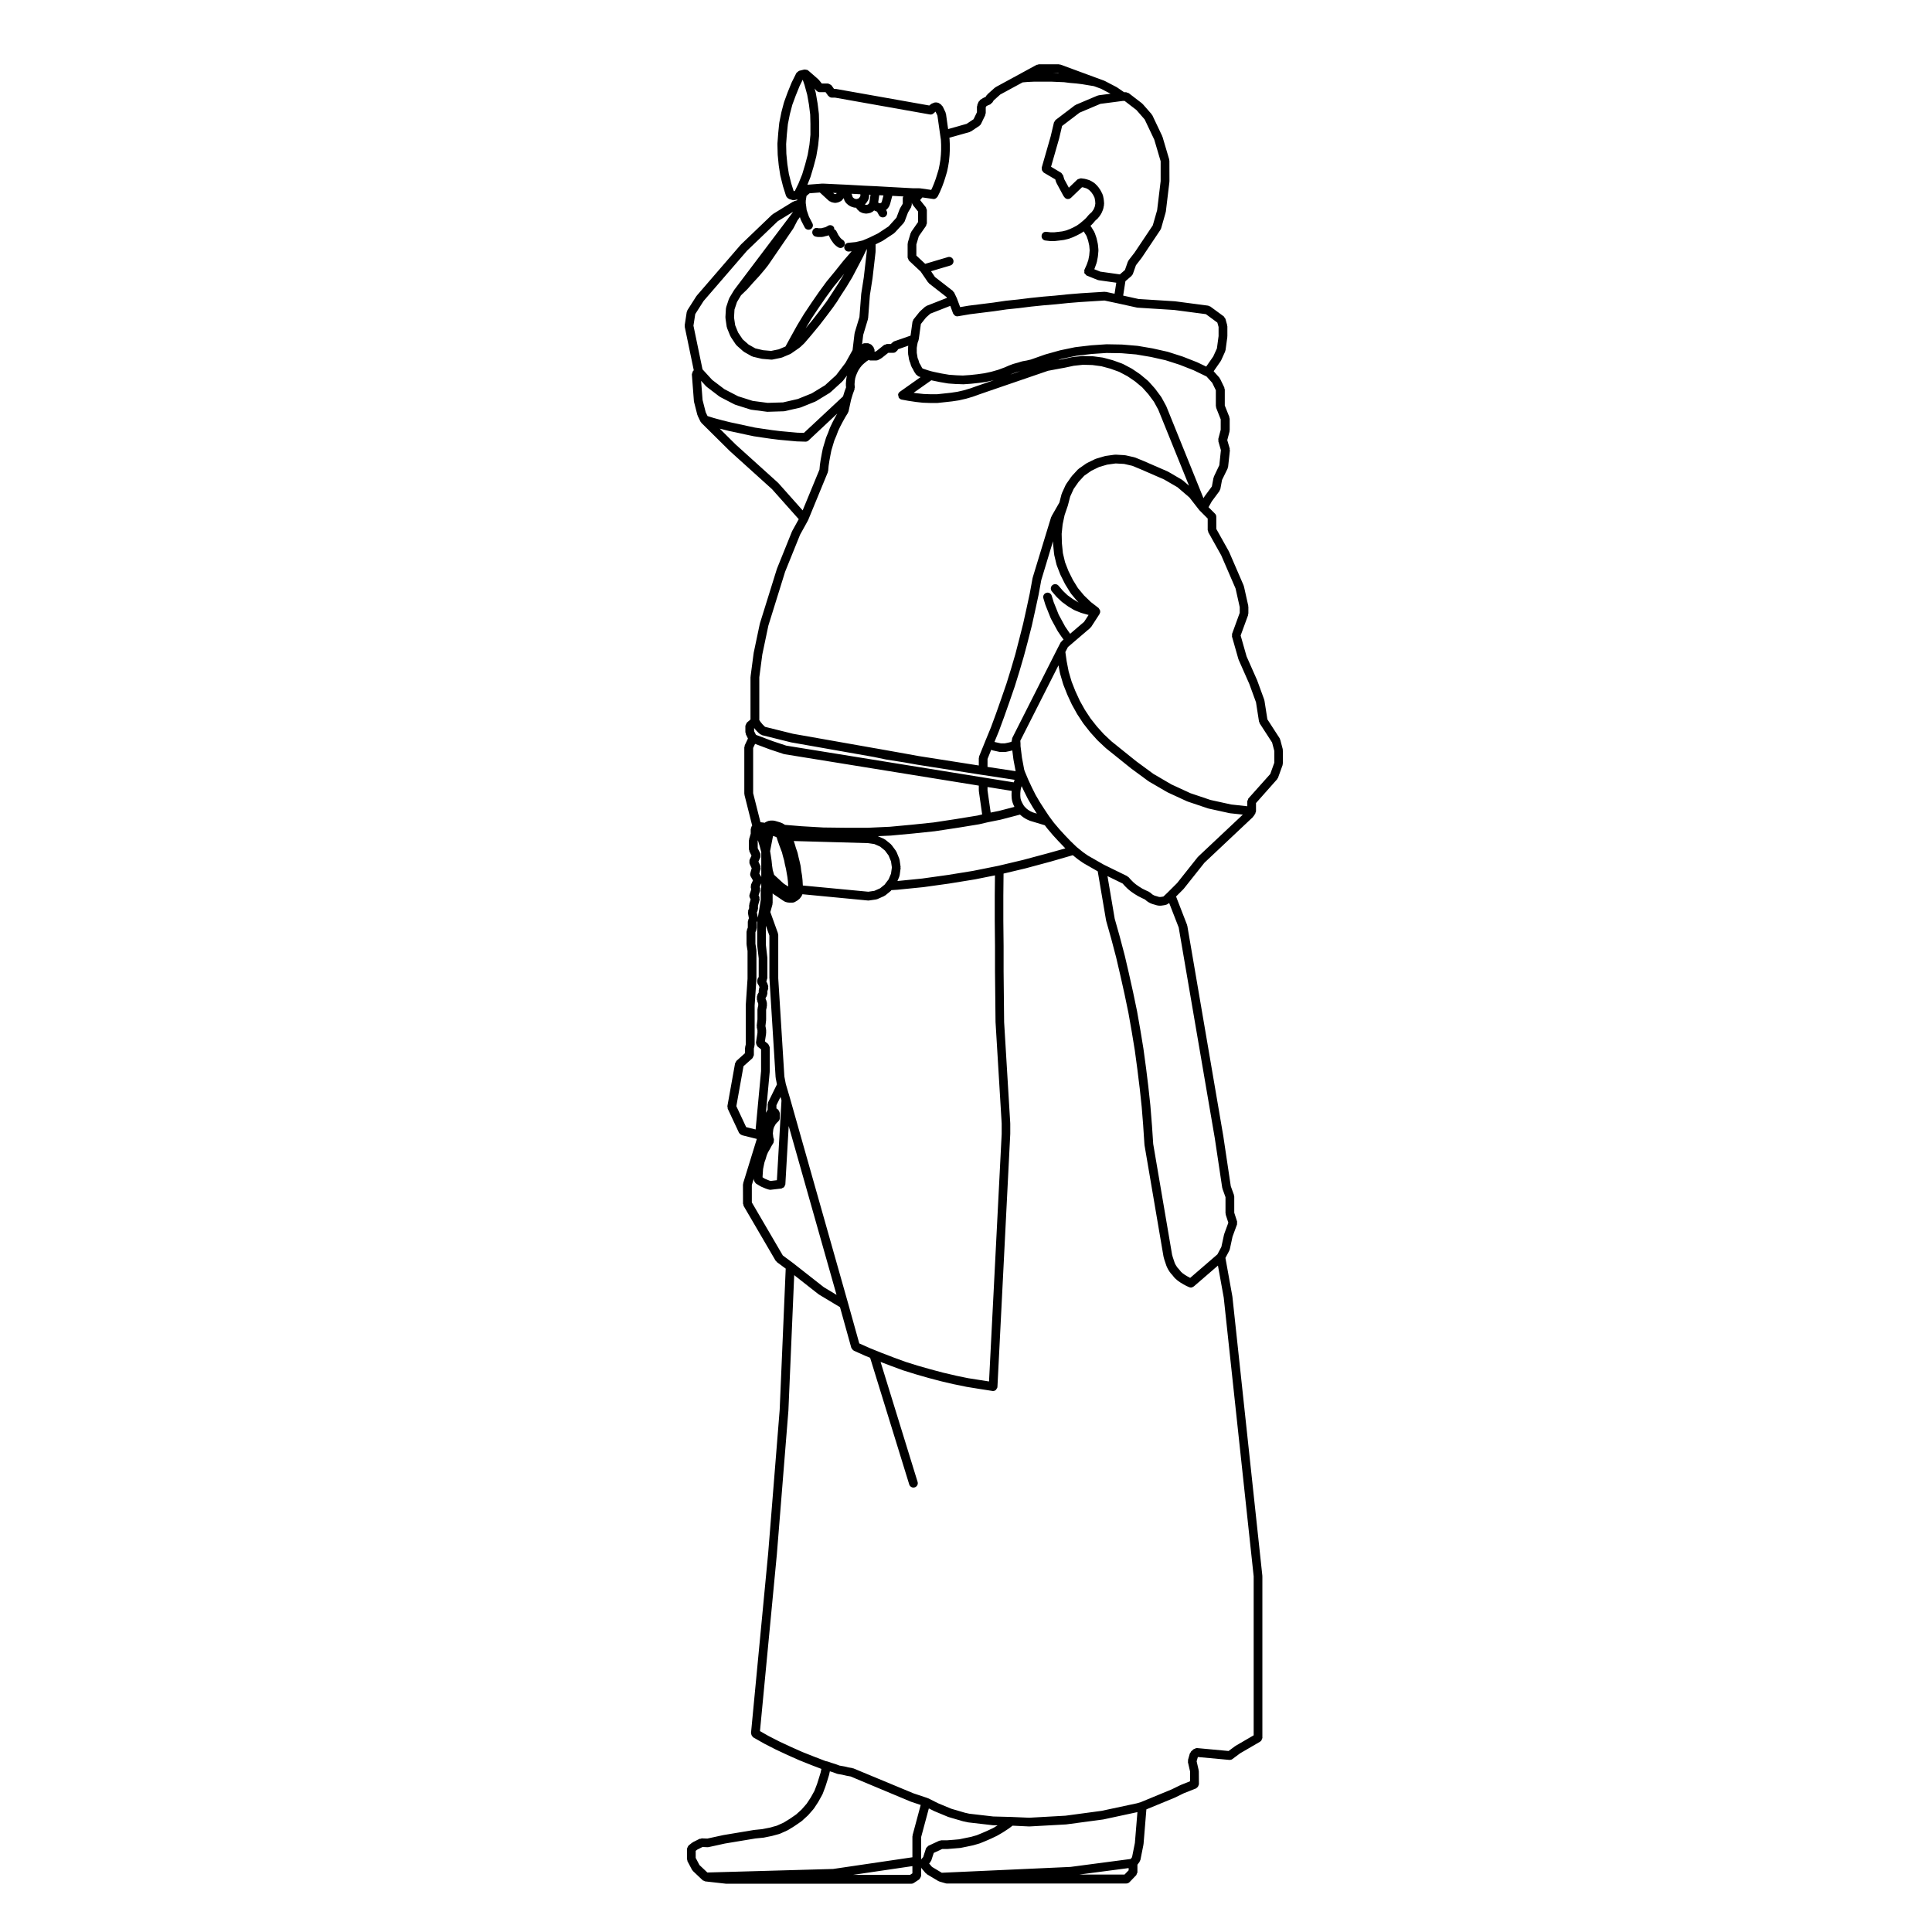 <?xml version="1.0" encoding="UTF-8"?>
<!-- Uploaded to: ICON Repo, www.iconrepo.com, Generator: ICON Repo Mixer Tools -->
<svg fill="#000000" width="800px" height="800px" version="1.1" viewBox="144 144 512 512" xmlns="http://www.w3.org/2000/svg">
 <g>
  <path d="m483.95 342.57-0.68-2.578c-0.02-0.066-0.086-0.09-0.109-0.145-0.023-0.066 0-0.125-0.035-0.188l-3.254-5.023-0.781-4.984c-0.004-0.039-0.051-0.059-0.059-0.102-0.012-0.039 0.02-0.082 0.004-0.117l-1.832-5.023c-0.004-0.016-0.02-0.02-0.023-0.031-0.012-0.016 0.004-0.031 0-0.047l-2.828-6.387-1.57-5.527 1.98-5.414c0.023-0.07-0.02-0.137-0.012-0.207 0.016-0.07 0.082-0.117 0.082-0.191v-1.832c0-0.047-0.047-0.074-0.051-0.117-0.012-0.051 0.035-0.09 0.02-0.133l-1.152-5.16c-0.012-0.039-0.055-0.051-0.07-0.098-0.012-0.039 0.016-0.074 0-0.109l-3.875-8.957c-0.012-0.023-0.035-0.023-0.047-0.047-0.012-0.02 0.004-0.047-0.012-0.066l-3.309-5.91-0.008-3.227c0-0.301-0.109-0.594-0.336-0.82l-1.723-1.723c0-0.004 0.012-0.004 0.012-0.012l0.852-1.512 2.062-2.785c0.051-0.07 0.02-0.145 0.055-0.223 0.047-0.098 0.133-0.152 0.152-0.262l0.449-2.418 1.492-3.047c0.031-0.059-0.012-0.125 0.012-0.191 0.023-0.07 0.09-0.109 0.102-0.191l0.48-4.414c0.004-0.086-0.059-0.141-0.07-0.223-0.004-0.082 0.051-0.145 0.031-0.227l-0.66-2.266 0.598-2.273c0.012-0.055-0.031-0.102-0.023-0.152 0.012-0.055 0.066-0.086 0.066-0.141v-3.125c0-0.082-0.074-0.125-0.09-0.207-0.016-0.074 0.035-0.145 0.004-0.223l-1.211-3.047v-4.262c0-0.102-0.082-0.156-0.102-0.25-0.02-0.086 0.02-0.172-0.02-0.258l-1.152-2.379c-0.031-0.055-0.098-0.066-0.125-0.105-0.031-0.051-0.016-0.109-0.055-0.156l-1.465-1.637v-0.082l1.824-2.621c0.02-0.031 0.004-0.059 0.02-0.086 0.023-0.039 0.07-0.059 0.09-0.102l1.082-2.379c0.031-0.055-0.012-0.105 0.012-0.168 0.02-0.059 0.082-0.098 0.086-0.156l0.48-3.531c0.004-0.031-0.023-0.051-0.02-0.082 0-0.031 0.031-0.047 0.031-0.082v-2.644c0-0.059-0.055-0.098-0.066-0.152-0.004-0.055 0.039-0.105 0.02-0.156l-0.473-1.699c-0.039-0.125-0.16-0.191-0.23-0.297-0.074-0.105-0.09-0.246-0.195-0.328l-3.602-2.644c-0.086-0.059-0.191-0.035-0.289-0.07-0.09-0.039-0.145-0.133-0.246-0.141l-8.762-1.152c-0.016-0.004-0.023 0.012-0.039 0.012s-0.02-0.02-0.039-0.02l-9.621-0.605-4.074-0.902 0.594-3.812 1.633-1.406c0.047-0.039 0.035-0.102 0.074-0.141 0.098-0.105 0.211-0.203 0.262-0.348l0.82-2.328 1.516-1.965c0.012-0.016 0.004-0.035 0.016-0.051 0.004-0.012 0.023-0.004 0.031-0.016l4.957-7.402c0.031-0.047 0.004-0.105 0.023-0.145 0.035-0.07 0.105-0.105 0.125-0.176l1.219-4.281c0.012-0.031-0.016-0.059-0.012-0.09 0.012-0.039 0.047-0.055 0.051-0.098l0.945-7.871c0-0.031-0.02-0.051-0.02-0.074 0-0.023 0.031-0.039 0.031-0.07l-0.016-5.488c0-0.066-0.059-0.105-0.07-0.16-0.004-0.059 0.035-0.105 0.02-0.168l-1.77-5.977c-0.012-0.035-0.051-0.047-0.059-0.074-0.012-0.035 0.012-0.07-0.004-0.102l-2.644-5.566c-0.031-0.055-0.098-0.059-0.121-0.105-0.023-0.047-0.016-0.105-0.055-0.156l-2.379-2.715c-0.031-0.031-0.074-0.02-0.105-0.051-0.035-0.031-0.031-0.082-0.059-0.105l-3.531-2.715c-0.105-0.082-0.238-0.055-0.352-0.098-0.121-0.047-0.215-0.145-0.352-0.145h-0.523l-1.875-1.289c-0.023-0.02-0.055-0.004-0.082-0.02-0.02-0.012-0.023-0.039-0.047-0.055l-3.125-1.629c-0.023-0.016-0.051 0.004-0.074-0.004-0.031-0.016-0.035-0.047-0.066-0.059l-2.019-0.738-9.566-3.527c-0.07-0.031-0.133 0.02-0.207 0.004-0.074-0.016-0.117-0.082-0.191-0.082h-5.367c-0.105 0-0.172 0.086-0.266 0.105-0.102 0.023-0.195-0.02-0.289 0.031l-4.617 2.516-6.242 3.394c-0.047 0.023-0.051 0.086-0.098 0.105-0.039 0.031-0.09 0.016-0.125 0.051l-1.969 1.762c-0.039 0.039-0.035 0.105-0.07 0.145-0.039 0.047-0.105 0.047-0.137 0.098l-0.281 0.441-0.48 0.195c-0.035 0.016-0.039 0.059-0.07 0.074-0.035 0.016-0.074 0-0.105 0.02l-0.746 0.473c-0.105 0.07-0.125 0.191-0.203 0.289-0.082 0.09-0.195 0.133-0.246 0.246l-0.336 0.816c-0.031 0.074 0.016 0.152 0 0.23-0.02 0.082-0.098 0.133-0.098 0.215v1.508l-0.898 1.844-1.828 1.219-4.914 1.391-0.574-4.09c-0.012-0.066-0.074-0.09-0.098-0.145-0.02-0.066 0.02-0.125-0.012-0.191l-0.746-1.562c-0.051-0.102-0.152-0.121-0.223-0.203-0.066-0.082-0.074-0.188-0.156-0.25l-0.68-0.473c-0.047-0.031-0.09-0.012-0.125-0.031-0.141-0.082-0.277-0.082-0.434-0.102-0.152-0.016-0.277-0.039-0.418 0.004-0.051 0.016-0.09-0.02-0.133 0l-0.816 0.336c-0.066 0.031-0.086 0.105-0.141 0.141-0.047 0.055-0.121 0.035-0.176 0.086l-0.258 0.23-24.695-4.383c-0.039-0.004-0.07 0.031-0.105 0.023-0.035-0.004-0.059-0.047-0.102-0.047h-0.352l-0.676-0.938c-0.02-0.027-0.062-0.027-0.082-0.047-0.105-0.117-0.238-0.16-0.371-0.238-0.137-0.066-0.246-0.152-0.398-0.16-0.031 0-0.055-0.035-0.09-0.035h-1.617l-0.805-0.996c-0.023-0.023-0.07-0.02-0.098-0.051-0.023-0.023-0.02-0.07-0.051-0.098l-2.644-2.305c-0.023-0.023-0.07-0.016-0.102-0.035-0.047-0.031-0.07-0.07-0.109-0.098-0.105-0.059-0.223-0.035-0.336-0.059-0.133-0.023-0.246-0.074-0.387-0.051-0.035 0.004-0.066-0.023-0.102-0.016l-1.359 0.336c-0.016 0.004-0.02 0.02-0.035 0.023-0.156 0.047-0.25 0.172-0.379 0.281-0.105 0.098-0.242 0.145-0.312 0.273-0.004 0.023-0.023 0.023-0.035 0.039l-1.219 2.445c-0.012 0.016 0 0.031-0.004 0.047-0.012 0.02-0.031 0.02-0.035 0.039l-1.02 2.508c-0.004 0.004 0 0.016 0 0.023-0.004 0.004-0.012 0.004-0.016 0.012l-0.945 2.586c-0.012 0.02 0.012 0.039 0.004 0.059-0.012 0.02-0.035 0.023-0.039 0.047l-0.68 2.586c0 0.012 0.012 0.02 0.004 0.035-0.004 0.016-0.02 0.02-0.02 0.035l-0.543 2.715c-0.004 0.02 0.016 0.035 0.016 0.055-0.004 0.023-0.023 0.031-0.031 0.055l-0.273 2.715c0 0.004 0.004 0.012 0.004 0.016 0 0.012-0.004 0.012-0.004 0.016l-0.207 2.703c0 0.02 0.02 0.035 0.02 0.059 0 0.02-0.02 0.035-0.02 0.055l0.07 2.715c0 0.016 0.016 0.023 0.016 0.039 0 0.02-0.016 0.031-0.016 0.051l0.273 2.781c0 0.016 0.016 0.02 0.02 0.035 0 0.012-0.012 0.02-0.012 0.031l0.406 2.644c0.004 0.023 0.023 0.035 0.031 0.055 0.004 0.02-0.016 0.035-0.004 0.055l0.68 2.715c0 0.012 0.016 0.02 0.02 0.031 0 0.012-0.012 0.02-0.004 0.035l0.816 2.586c0.012 0.039 0.055 0.059 0.074 0.102 0.035 0.09 0.098 0.137 0.152 0.215 0.117 0.152 0.25 0.273 0.422 0.348 0.051 0.02 0.066 0.082 0.109 0.098l0.887 0.273c0.109 0.039 0.227 0.055 0.336 0.055 0.09 0 0.172-0.012 0.266-0.031l0.711-0.168-0.012 0.07c-0.004 0.035 0.023 0.055 0.02 0.09 0 0.02-0.02 0.031-0.02 0.055l-0.906 0.289c-0.051 0.02-0.066 0.074-0.109 0.098-0.047 0.02-0.102-0.004-0.141 0.023l-5.297 3.254c-0.039 0.031-0.039 0.082-0.082 0.105-0.035 0.023-0.086 0.012-0.117 0.047l-8.289 7.941c-0.016 0.016-0.004 0.039-0.02 0.055s-0.039 0.012-0.055 0.031l-11.609 13.441c-0.02 0.023-0.012 0.059-0.031 0.086-0.02 0.023-0.059 0.023-0.074 0.055l-2.379 3.734c-0.051 0.074-0.016 0.16-0.047 0.246-0.031 0.074-0.105 0.109-0.121 0.195l-0.539 3.531c-0.016 0.074 0.047 0.125 0.051 0.203 0 0.074-0.055 0.133-0.039 0.207l2.394 11.512-0.215 0.242c-0.004 0.004 0 0.016-0.004 0.016-0.102 0.109-0.105 0.281-0.152 0.43-0.047 0.137-0.141 0.266-0.133 0.406 0 0.004-0.004 0.012-0.004 0.016l0.543 7.059c0 0.039 0.039 0.059 0.047 0.102 0.004 0.035-0.023 0.066-0.016 0.102l0.883 3.465c0.016 0.047 0.055 0.066 0.074 0.105 0.012 0.035-0.016 0.074 0.004 0.105l0.746 1.562c0.004 0.012 0.016 0.012 0.02 0.023 0.012 0.02 0.035 0.031 0.051 0.055 0.031 0.051 0.074 0.082 0.105 0.121 0.031 0.035 0.02 0.09 0.055 0.121l7.535 7.465c0.004 0.004 0.016 0 0.02 0.004 0.012 0.012 0.004 0.023 0.016 0.031l11.168 10.086 7.074 7.949-1.707 3.082c-0.012 0.023 0.004 0.051-0.012 0.074-0.012 0.023-0.039 0.031-0.055 0.055l-3.996 9.91c-0.004 0.016 0.004 0.031 0 0.051-0.004 0.016-0.023 0.02-0.031 0.039l-4.484 14.391c-0.004 0.02 0.012 0.039 0.004 0.059-0.004 0.02-0.031 0.031-0.035 0.051l-1.629 7.738c-0.004 0.02 0.012 0.031 0.012 0.051-0.004 0.016-0.02 0.02-0.023 0.039l-0.812 6.176c-0.004 0.031 0.02 0.051 0.02 0.082-0.004 0.031-0.035 0.051-0.035 0.074v11.215l-0.945 0.805c-0.016 0.012-0.012 0.031-0.023 0.047-0.109 0.105-0.137 0.258-0.203 0.398-0.066 0.133-0.16 0.246-0.168 0.395 0 0.02-0.02 0.031-0.02 0.047v1.699c0 0.105 0.086 0.16 0.105 0.258 0.02 0.09-0.023 0.176 0.02 0.266l0.559 1.125-0.852 1.805c-0.039 0.082 0.012 0.168-0.012 0.258-0.02 0.086-0.102 0.141-0.102 0.238v12.352c0 0.055 0.051 0.09 0.059 0.141 0.004 0.051-0.035 0.098-0.02 0.141l2.047 8.137-0.207 0.324c-0.066 0.102-0.023 0.215-0.059 0.324-0.031 0.105-0.121 0.18-0.121 0.301v1.195l-0.43 1.465c-0.016 0.059 0.023 0.105 0.02 0.168-0.012 0.059-0.07 0.098-0.07 0.156v2.379c0 0.102 0.086 0.16 0.105 0.258 0.02 0.09-0.023 0.176 0.02 0.262l0.562 1.133-0.52 1.129c-0.004 0.016 0.004 0.031 0 0.047-0.059 0.137-0.016 0.289-0.016 0.438 0 0.152-0.047 0.301 0.016 0.441 0.004 0.012-0.004 0.031 0 0.047l0.57 1.246-0.359 1.285c-0.082 0.289-0.055 0.605 0.105 0.887l0.59 1.047-0.5 1.09c-0.059 0.121-0.004 0.246-0.016 0.367-0.016 0.125-0.098 0.242-0.066 0.371l0.133 0.559-0.441 1.324c-0.105 0.309-0.07 0.625 0.066 0.891l0.211 0.414-0.359 1.266c-0.016 0.055 0.031 0.105 0.02 0.156-0.004 0.059-0.066 0.098-0.066 0.152v0.789l-0.246 0.594c-0.051 0.109 0.004 0.223 0 0.336-0.016 0.109-0.098 0.207-0.07 0.324l0.266 1.402-0.18 0.414c-0.039 0.086 0.004 0.16-0.012 0.246-0.02 0.09-0.102 0.141-0.102 0.238v1.559l-0.262 0.676c-0.023 0.074 0.02 0.137 0.012 0.211-0.02 0.082-0.09 0.125-0.09 0.207v3.324c0 0.035 0.035 0.059 0.039 0.098 0 0.035-0.023 0.055-0.02 0.09l0.25 1.594v7.352l-0.473 7.019c0 0.02 0.016 0.031 0.016 0.039 0 0.02-0.016 0.031-0.016 0.039v10.332l-0.172 0.746c-0.016 0.051 0.023 0.09 0.02 0.137-0.004 0.047-0.055 0.07-0.055 0.125v1.309l-2.262 2.035c-0.102 0.09-0.098 0.215-0.156 0.324-0.066 0.117-0.18 0.195-0.207 0.332l-2.035 11.336c-0.02 0.125 0.059 0.215 0.074 0.344 0.016 0.117-0.035 0.238 0.02 0.352l2.988 6.379c0.012 0.031 0.035 0.039 0.051 0.059 0.023 0.051 0.074 0.082 0.109 0.125 0.137 0.176 0.309 0.309 0.508 0.371 0.047 0.02 0.059 0.059 0.102 0.07l0.816 0.207 3.133 0.785-3.621 11.738c-0.02 0.059 0.023 0.105 0.016 0.168-0.012 0.07-0.07 0.105-0.07 0.168l0.016 5.086c0 0.105 0.09 0.176 0.117 0.289 0.023 0.102-0.016 0.207 0.039 0.297l8.488 14.535c0.035 0.059 0.117 0.039 0.156 0.09 0.07 0.09 0.07 0.195 0.156 0.258l2.359 1.742-1.602 37.453-3.047 37.98-4.551 47.664c-0.004 0.082 0.059 0.125 0.066 0.207 0.016 0.145 0.055 0.266 0.125 0.402 0.07 0.137 0.137 0.238 0.258 0.332 0.055 0.051 0.066 0.125 0.133 0.176l2.848 1.621c0.016 0.012 0.023 0 0.035 0.012 0.012 0 0.012 0.012 0.016 0.02l3.055 1.559c0.012 0.012 0.02 0.012 0.031 0.012 0.004 0 0.004 0.012 0.012 0.012l3.055 1.426h0.016c0 0.012 0 0.012 0.004 0.012l3.055 1.359h0.031c0.004 0.012 0.004 0.012 0.012 0.02l3.055 1.219h0.012c0.004 0 0.004 0.012 0.004 0.012l2.832 1.082-0.211 0.992-0.469 1.527-0.453 1.438-0.711 1.867-0.957 1.723-1.094 1.664-1.336 1.535-1.438 1.309-1.676 1.16-1.684 1.031-1.82 0.816-1.91 0.516-1.945 0.383-2.039 0.207c-0.02 0-0.023 0.012-0.039 0.02-0.016 0-0.031-0.02-0.047-0.012l-8.148 1.359c-0.012 0-0.016 0.012-0.023 0.012-0.016 0.012-0.02 0-0.035 0l-2.172 0.473-2.023 0.441-1.48-0.059c-0.102 0.012-0.152 0.07-0.246 0.102-0.105 0.02-0.215-0.031-0.316 0.02l-1.762 0.887c-0.039 0.02-0.047 0.07-0.086 0.09-0.035 0.031-0.086 0.012-0.117 0.039l-0.945 0.746c-0.02 0.012-0.016 0.039-0.035 0.059-0.109 0.102-0.145 0.246-0.215 0.383-0.066 0.137-0.156 0.246-0.16 0.395 0 0.031-0.031 0.039-0.031 0.07v2.715c0 0.105 0.086 0.168 0.105 0.266 0.02 0.09-0.02 0.188 0.023 0.277l1.223 2.312c0.039 0.082 0.117 0.117 0.176 0.188 0.023 0.031 0.02 0.082 0.051 0.105l2.574 2.438 0.004 0.012c0.105 0.102 0.25 0.102 0.379 0.145 0.105 0.051 0.172 0.145 0.293 0.156l5.43 0.609c0.047 0.012 0.086 0.012 0.125 0.012h49.09c0.223 0 0.441-0.059 0.641-0.195l1.426-0.945c0.039-0.031 0.035-0.07 0.066-0.102 0.121-0.102 0.172-0.227 0.246-0.363 0.07-0.137 0.145-0.246 0.16-0.395 0.004-0.039 0.047-0.07 0.047-0.105v-2.231c0.035 0.059 0.016 0.137 0.066 0.195l1.152 1.359c0.039 0.051 0.109 0.031 0.156 0.07 0.055 0.059 0.059 0.137 0.125 0.176l3.055 1.828c0.059 0.039 0.125 0.031 0.188 0.051 0.035 0.02 0.047 0.059 0.086 0.07l1.629 0.473c0.109 0.039 0.215 0.051 0.324 0.051h47.602c0.324 0 0.613-0.137 0.828-0.344 0-0.012 0.004-0.012 0.012-0.012l1.75-1.82h0.004l0.012-0.012c0.102-0.105 0.09-0.238 0.141-0.363 0.07-0.145 0.188-0.266 0.188-0.441v-1.988l0.578-0.777c0.051-0.059 0.023-0.145 0.055-0.215 0.047-0.09 0.133-0.145 0.156-0.258l0.812-4.074c0.004-0.02-0.016-0.039-0.016-0.07 0.004-0.02 0.031-0.031 0.035-0.059l0.754-9.211 7.559-3.117c0.012-0.012 0.012-0.02 0.02-0.02 0.016-0.012 0.031-0.012 0.047-0.012l2.316-1.133 3.246-1.281c0.082-0.031 0.105-0.117 0.172-0.168 0.125-0.09 0.215-0.168 0.309-0.297 0.086-0.125 0.125-0.246 0.16-0.395 0.02-0.082 0.098-0.137 0.098-0.227l-0.031-3.473c0-0.051-0.051-0.082-0.055-0.117-0.004-0.051 0.035-0.09 0.02-0.137l-0.543-2.363 0.309-1.082 0.055-0.051 8.316 0.766h0.105c0.242 0 0.488-0.07 0.695-0.227l2.051-1.527 5.309-3.09c0.047-0.031 0.051-0.09 0.098-0.117 0.039-0.039 0.105-0.031 0.141-0.07h0.016c0.09-0.102 0.082-0.215 0.133-0.324 0.059-0.102 0.117-0.188 0.137-0.309 0.012-0.07 0.082-0.117 0.082-0.188 0-0.02-0.023-0.031-0.023-0.051v-42.785c0-0.031-0.023-0.039-0.023-0.07-0.004-0.02 0.02-0.039 0.016-0.059l-7.941-74.004c-0.004-0.02-0.02-0.02-0.02-0.039-0.004-0.02 0.012-0.031 0.004-0.039l-1.828-10.137 1.039-1.949c0.023-0.051-0.004-0.102 0.016-0.156 0.02-0.051 0.082-0.082 0.098-0.145l0.73-3.387 1.195-3.25c0.047-0.125-0.02-0.238-0.016-0.363 0.004-0.137 0.074-0.258 0.031-0.395l-0.754-2.332v-4.301c0-0.082-0.066-0.125-0.082-0.195-0.012-0.07 0.035-0.125 0.012-0.195l-0.848-2.332-1.953-13.07s-0.004 0-0.004-0.012l0.004-0.012-9.574-55.949c-0.012-0.047-0.055-0.066-0.066-0.105-0.012-0.039 0.02-0.082 0-0.117l-2.91-7.512 1.98-1.98c0.02-0.02 0.012-0.051 0.023-0.07 0.02-0.02 0.051-0.012 0.059-0.031l5.453-6.863 12.836-12.09c0.047-0.047 0.035-0.105 0.074-0.156 0.031-0.039 0.086-0.023 0.109-0.066l0.473-0.746c0.051-0.074 0.016-0.16 0.047-0.246 0.035-0.09 0.117-0.145 0.125-0.25 0.004-0.02-0.02-0.039-0.016-0.066 0-0.02 0.023-0.035 0.023-0.059v-2.141l5.613-6.328c0.039-0.047 0.02-0.105 0.055-0.152 0.055-0.082 0.133-0.125 0.168-0.223l1.223-3.394c0.023-0.07-0.02-0.133-0.012-0.203 0.016-0.07 0.082-0.117 0.082-0.191l-0.008-3.441c0-0.055-0.051-0.09-0.059-0.141 0.012-0.055 0.055-0.102 0.039-0.156zm-22.422 28.445c-0.023 0.023-0.016 0.059-0.035 0.086-0.02 0.02-0.059 0.016-0.082 0.039l-5.457 6.871-2.469 2.465v0.004l-1.145 1.09-0.098 0.031-0.309 0.051-0.348 0.055h-0.324l-0.203-0.035-0.328-0.109c-0.012 0-0.02 0.004-0.031 0.004-0.012-0.004-0.012-0.016-0.02-0.02l-0.438-0.121-0.336-0.109-0.266-0.133-0.23-0.137-0.344-0.289c0-0.004-0.004 0-0.012-0.004 0 0 0-0.004-0.004-0.012l-0.336-0.273c-0.039-0.035-0.102-0.016-0.137-0.039-0.047-0.031-0.055-0.086-0.102-0.105l-0.887-0.406-0.852-0.422-0.84-0.52-0.82-0.57-0.641-0.523-0.715-0.715-0.648-0.719c-0.055-0.059-0.137-0.047-0.203-0.098-0.059-0.047-0.074-0.133-0.145-0.168l-6.203-3.039-4.203-2.398-1.301-0.91-1.688-1.367-1.57-1.512-1.531-1.594-1.461-1.594-1.477-1.742-0.789-1.059-0.516-0.699-1.203-1.809-1.219-1.898-1.113-1.895-0.988-1.98-0.934-1.996-0.875-2.082-0.227-0.625-0.59-3.168-0.387-3.102v-0.625c0-0.012-0.016-0.02-0.016-0.031 0-0.016 0.016-0.023 0.016-0.035 0-0.004-0.004-0.012-0.004-0.012l-0.051-0.707 10.113-19.98 0.406 2.106c0.004 0.02 0.023 0.031 0.035 0.051 0.004 0.02-0.016 0.035-0.012 0.055l0.816 2.785c0.004 0.02 0.031 0.031 0.035 0.051 0.004 0.016-0.004 0.035 0 0.051l1.02 2.578c0.004 0.016 0.02 0.02 0.023 0.035 0.004 0.012-0.004 0.02 0 0.031l1.223 2.644c0.004 0.02 0.023 0.023 0.031 0.039 0.012 0.016 0 0.031 0.012 0.039l1.359 2.445c0.004 0.016 0.023 0.004 0.031 0.02 0.016 0.016 0 0.035 0.016 0.055l1.562 2.379c0.012 0.012 0.031 0.004 0.039 0.02 0.016 0.02 0.004 0.047 0.02 0.059l1.762 2.238c0.012 0.012 0.031 0.004 0.035 0.02 0.016 0.012 0.012 0.031 0.02 0.047l1.898 2.106c0.016 0.012 0.035 0.004 0.047 0.02 0.016 0.012 0.012 0.031 0.023 0.047l2.106 1.977c0.012 0.012 0.031 0.004 0.039 0.016 0.016 0.012 0.012 0.031 0.023 0.039l6.59 5.297c0.004 0.012 0.02 0.004 0.023 0.012 0.012 0.004 0.004 0.02 0.016 0.023l4.613 3.394c0.02 0.016 0.051 0.004 0.07 0.02s0.02 0.035 0.035 0.051l4.891 2.848c0.023 0.012 0.051 0.012 0.07 0.02 0.016 0.004 0.016 0.023 0.031 0.035l5.16 2.379c0.023 0.012 0.055 0.004 0.086 0.016 0.012 0.004 0.016 0.023 0.031 0.031l5.43 1.828c0.031 0.016 0.066 0.012 0.098 0.02 0.016 0 0.016 0.016 0.031 0.016l5.562 1.223c0.039 0.004 0.074 0.004 0.109 0.012 0.004 0 0.004 0.012 0.016 0.012l3.422 0.367zm-39.855-0.883-6.551 1.758-6.555 1.559-6.766 1.355-6.648 1.074h-0.004l-6.762 0.945-6.555 0.656 0.488-1.152c0.02-0.051-0.012-0.102 0-0.141 0.02-0.059 0.074-0.098 0.086-0.152l0.273-1.969c0.012-0.066-0.047-0.105-0.047-0.16s0.051-0.102 0.039-0.16l-0.273-1.898c-0.004-0.051-0.059-0.074-0.074-0.121-0.016-0.055 0.02-0.102 0-0.152l-0.742-1.828c-0.02-0.055-0.086-0.066-0.105-0.105-0.02-0.039-0.004-0.102-0.035-0.141l-1.152-1.562c-0.031-0.047-0.09-0.039-0.125-0.082-0.035-0.039-0.023-0.102-0.07-0.133l-1.496-1.219c-0.047-0.039-0.105-0.02-0.152-0.051-0.047-0.031-0.059-0.09-0.105-0.109l-1.703-0.754 3.266-0.145c0.035 0 0.074-0.004 0.105-0.004l5.84-0.543h0.004 0.012l5.84-0.609v-0.004c0.02 0 0.035 0 0.051-0.004l5.84-0.883h0.016l5.84-0.953 0.004-0.004c0.023-0.004 0.051 0 0.074-0.012l2.289-0.535 3.375-0.676c0.004 0 0.012-0.012 0.016-0.016 0.02 0 0.035 0 0.055-0.004l5.059-1.324 0.137 0.141c0.02 0.02 0.055 0.012 0.074 0.031s0.02 0.047 0.039 0.066l0.609 0.48c0.023 0.016 0.051 0.012 0.074 0.023 0.02 0.016 0.02 0.039 0.039 0.055l0.68 0.402c0.023 0.016 0.059 0.012 0.086 0.023 0.016 0.012 0.02 0.031 0.035 0.039l0.746 0.336c0.035 0.02 0.07 0.012 0.105 0.023 0.016 0.004 0.02 0.023 0.035 0.031l3.91 1.18 0.59 0.781c0.004 0.012 0.02 0.004 0.031 0.016 0.012 0.012 0.004 0.031 0.012 0.039l1.496 1.77c0.004 0.004 0.016 0 0.02 0.012 0.012 0.004 0.004 0.02 0.012 0.023l1.496 1.629s0.004 0 0.012 0.004c0.004 0.004 0.004 0.012 0.004 0.012l1.566 1.633c0.004 0.004 0.016 0 0.023 0.012 0.012 0.004 0 0.02 0.012 0.023l0.176 0.168zm-15.57 139.97-2.195-0.344h-0.004l-3.352-0.527-3.269-0.672c-0.004 0-0.004-0.012-0.004-0.012l-3.465-0.805-3.269-0.875-3.324-0.945-3.234-1.012-3.254-1.188s0-0.012-0.004-0.012l-3.168-1.211-3.188-1.289-2.656-1.188-2.977-10.676h-0.004v-0.012l-15.348-54.18v-0.012l-1.145-3.879-0.379-1.98-1.621-26.027v-11.516c0-0.074-0.066-0.121-0.082-0.191-0.012-0.07 0.035-0.133 0.012-0.203l-2.035-5.656 0.082-0.23c0-0.016-0.004-0.023-0.004-0.035 0.004-0.012 0.016-0.016 0.02-0.023l0.473-1.699c0.02-0.055-0.023-0.105-0.02-0.156 0.012-0.059 0.066-0.098 0.066-0.152v-2.629l0.125 0.121c0.035 0.039 0.09 0.023 0.125 0.055s0.039 0.086 0.082 0.105l0.508 0.316 1.898 1.289c0.016 0.012 0.035 0.004 0.051 0.016 0.016 0.004 0.016 0.023 0.023 0.035l0.48 0.273c0.105 0.055 0.211 0.059 0.316 0.086 0.039 0.012 0.055 0.051 0.09 0.055l0.48 0.07c0.059 0.004 0.105 0.016 0.16 0.016h0.961c0.191 0 0.395-0.055 0.57-0.152l0.48-0.277c0.012-0.004 0.012-0.02 0.023-0.023 0.012-0.012 0.031-0.012 0.047-0.016l0.406-0.277c0.031-0.02 0.031-0.07 0.066-0.102 0.035-0.023 0.082-0.016 0.109-0.047l0.336-0.336c0.051-0.051 0.035-0.121 0.074-0.18 0.023-0.035 0.09-0.02 0.109-0.066l0.273-0.473c0.023-0.047 0-0.086 0.016-0.121 0.023-0.055 0.074-0.082 0.098-0.133v-0.016l17.375 1.664c0.035 0.004 0.07 0.004 0.105 0.004 0.059 0 0.105-0.004 0.168-0.016l1.898-0.273c0.023 0 0.035-0.031 0.059-0.035 0.086-0.016 0.168-0.016 0.246-0.055l1.832-0.812c0.047-0.02 0.055-0.082 0.098-0.105 0.055-0.031 0.121-0.02 0.168-0.059l1.496-1.223c0.055-0.047 0.051-0.121 0.098-0.176l1.621-0.105h0.004c0.012-0.004 0.023-0.004 0.039-0.004l6.793-0.68h0.004c0.016-0.004 0.023-0.004 0.039-0.004l6.793-0.945s0-0.004 0.012-0.004h0.012l6.727-1.09c0.016 0 0.023 0 0.039-0.004l5.391-1.078-0.055 5.297v0.004 0.004 6.723 0.004 0.012l0.066 6.723v6.711s0.004 0 0.004 0.004c0 0-0.004 0-0.004 0.004l0.141 13.445c0 0.012 0.012 0.02 0.012 0.031 0.004 0.012-0.004 0.02-0.004 0.031l1.621 26.773v2.754zm-43.809-25-8.156-6.402c-0.004-0.012-0.012 0-0.02-0.012-0.004 0-0.004-0.012-0.012-0.012l-2.656-1.969-8.207-14.051v-4.613l0.527-1.723v0.332c0 0.051 0.047 0.09 0.055 0.137 0.02 0.145 0.09 0.258 0.16 0.395s0.133 0.258 0.258 0.344c0.035 0.031 0.039 0.09 0.082 0.117l1.223 0.746c0.035 0.02 0.074 0.012 0.105 0.031 0.02 0.012 0.023 0.039 0.047 0.051l1.293 0.539c0.023 0.012 0.055 0.012 0.086 0.012 0.016 0.012 0.016 0.031 0.031 0.031l0.68 0.207c0.109 0.031 0.223 0.051 0.328 0.051h0.004c0.051 0 0.09 0 0.137-0.012l2.848-0.332c0.109-0.02 0.176-0.117 0.281-0.156 0.156-0.07 0.309-0.105 0.418-0.238 0.098-0.102 0.109-0.227 0.16-0.352 0.051-0.117 0.152-0.207 0.16-0.344l0.891-15.469 12.676 44.742zm-20.273-42.332-0.281-0.07-2.602-5.551 1.898-10.59 2.359-2.106c0.004-0.012 0.004-0.031 0.016-0.039 0.105-0.102 0.125-0.246 0.188-0.383 0.059-0.145 0.168-0.266 0.168-0.414 0-0.012 0.016-0.02 0.016-0.031v-1.715l0.172-0.746c0.012-0.039-0.023-0.082-0.023-0.125 0.012-0.051 0.055-0.082 0.055-0.125v-10.418l0.473-7.019c0-0.02-0.012-0.031-0.012-0.039 0-0.02 0.016-0.031 0.016-0.039v-7.473c0-0.035-0.035-0.055-0.039-0.098 0-0.035 0.031-0.055 0.023-0.09l-0.258-1.594v-3.043l0.262-0.676c0.023-0.07-0.02-0.137-0.004-0.211 0.016-0.082 0.086-0.121 0.086-0.207v-1.516l0.18-0.402-0.055 0.898c0 0.016 0.016 0.023 0.012 0.039 0 0.016-0.016 0.02-0.016 0.035v5.359c0 0.031 0.023 0.039 0.031 0.07 0 0.023-0.023 0.039-0.02 0.066l0.398 3.461v4.922l-0.316 0.551c-0.023 0.051 0 0.102-0.02 0.156-0.059 0.137-0.059 0.266-0.059 0.422s0 0.289 0.059 0.422c0.02 0.051-0.004 0.105 0.02 0.156l0.414 0.711 0.109 0.332-0.145 0.453c-0.023 0.059 0.023 0.117 0.016 0.188-0.012 0.07-0.074 0.105-0.074 0.176v0.551l-0.297 0.465c-0.066 0.102-0.023 0.207-0.055 0.312-0.035 0.105-0.125 0.188-0.125 0.309v0.816c0 0.082 0.074 0.137 0.098 0.215 0.016 0.07-0.035 0.145 0 0.227l0.246 0.598v0.523l-0.172 0.746c-0.012 0.051 0.023 0.09 0.023 0.137-0.004 0.051-0.055 0.082-0.055 0.125v2.656l-0.195 1.691c-0.012 0.07 0.051 0.105 0.055 0.176 0 0.07-0.051 0.125-0.035 0.195l0.176 0.828v0.68l-0.395 2.559c-0.012 0.051 0.035 0.102 0.035 0.145 0 0.156 0.051 0.277 0.105 0.422 0.059 0.137 0.102 0.258 0.207 0.363 0.039 0.039 0.031 0.105 0.082 0.145l0.922 0.734v5.773l-1.445 15.461zm11.594-102.04c0.023 0.004 0.051 0.004 0.07 0.004 0.004 0 0.012 0.012 0.012 0.012l21.895 3.863 3.258 0.68c0.016 0.004 0.031 0.004 0.047 0.004 0.004 0 0.004 0.004 0.012 0.004l4.766 0.75 3.199 0.57 0.156 0.031c0.012 0.004 0.016 0 0.02 0.004h0.012l17.316 2.715h0.012l8.488 1.289-0.223 0.68-7.914-1.27-52.387-8.465-3.578-1.188-4.438-1.668-0.488-0.969v-0.848l0.453 0.555c0.016 0.016 0.039 0.012 0.055 0.023 0.016 0.02 0.004 0.051 0.023 0.066l0.609 0.609c0.016 0.016 0.039 0.012 0.055 0.023 0.016 0.012 0.012 0.035 0.023 0.051l0.406 0.336c0.086 0.066 0.188 0.059 0.281 0.102 0.07 0.035 0.105 0.109 0.18 0.133zm69.445-53.293 0.02 0.66c0 0.02 0.016 0.031 0.016 0.039 0.004 0.02-0.016 0.035-0.016 0.051l0.273 2.715c0.004 0.035 0.035 0.047 0.039 0.074 0.004 0.031-0.02 0.051-0.012 0.082l0.609 2.578c0.012 0.031 0.039 0.051 0.051 0.082 0.004 0.023-0.016 0.051 0 0.074l0.945 2.445c0.004 0.023 0.031 0.031 0.039 0.055 0.012 0.016-0.004 0.031 0.004 0.047l1.219 2.445c0.016 0.02 0.035 0.031 0.051 0.051 0.004 0.012-0.004 0.023 0.004 0.039l1.426 2.309c0.012 0.023 0.047 0.016 0.059 0.039 0.023 0.031 0.012 0.07 0.031 0.098l1.699 2.035c0.016 0.02 0.047 0.016 0.066 0.031 0.016 0.02 0.004 0.051 0.023 0.066l0.223 0.211-0.109-0.047-1.449-0.887-1.387-1.004-1.18-1.129-1.195-1.387c-0.418-0.488-1.148-0.535-1.633-0.121s-0.539 1.148-0.121 1.633l1.219 1.426c0.016 0.016 0.039 0.012 0.059 0.023 0.016 0.02 0.004 0.047 0.023 0.059l1.289 1.223c0.023 0.02 0.055 0.012 0.082 0.031 0.02 0.016 0.016 0.051 0.039 0.066l1.492 1.09c0.02 0.012 0.039 0.004 0.055 0.016 0.012 0.012 0.012 0.031 0.023 0.039l1.566 0.945c0.035 0.023 0.082 0.02 0.117 0.035 0.023 0.012 0.031 0.039 0.055 0.051l1.699 0.68c0.031 0.016 0.059 0.012 0.09 0.02 0.016 0.004 0.02 0.02 0.031 0.02l1.699 0.48c0.039 0.012 0.082 0.012 0.117 0.016 0.012 0.004 0.016 0.016 0.023 0.016l0.051 0.012-1.176 1.812-3.707 3.176-0.363-0.5-0.973-1.426-0.855-1.578-0.852-1.57-0.648-1.633-0.672-1.664-0.523-1.707c-0.188-0.613-0.836-0.973-1.441-0.766-0.613 0.188-0.957 0.836-0.766 1.445l0.539 1.77c0.004 0.02 0.023 0.023 0.035 0.047 0.004 0.016-0.012 0.031 0 0.047l1.359 3.398c0.012 0.023 0.039 0.039 0.051 0.066 0.012 0.02-0.004 0.039 0.004 0.059l0.883 1.629 0.887 1.629c0.012 0.023 0.039 0.035 0.051 0.055 0.012 0.016 0 0.035 0.012 0.051l1.02 1.496c0.004 0.004 0.016 0 0.016 0.004 0.004 0.012 0 0.016 0.004 0.02l0.484 0.66-0.504 0.43c-0.059 0.055-0.051 0.137-0.102 0.195-0.055 0.066-0.137 0.074-0.176 0.145l-0.945 1.832v0.012h-0.004l-11.879 23.492c-0.055 0.102-0.004 0.203-0.023 0.312-0.02 0.105-0.105 0.18-0.102 0.293l0.02 0.289-0.352 0.176-0.387 0.098-0.586 0.133-0.562 0.109h-0.5l-0.531-0.004-0.488-0.105-0.609-0.137-0.48-0.105-0.098-0.047 1.188-2.887c0-0.012-0.004-0.016 0-0.023 0-0.004 0.012-0.012 0.012-0.02l1.426-3.871v-0.012s0.004-0.004 0.004-0.012l1.367-3.871v-0.004l1.359-3.941c0.004-0.004-0.004-0.012 0-0.02 0.004-0.004 0.012-0.004 0.012-0.016l1.223-3.941s-0.004-0.004 0-0.004c0-0.004 0.004-0.004 0.004-0.012l1.152-3.934v-0.016c0-0.004 0.012-0.004 0.012-0.016l1.09-4.074s-0.004-0.004 0-0.004v-0.012l1.02-4.004c0.004-0.004 0-0.012 0-0.02 0-0.004 0.012-0.004 0.012-0.016l0.887-4.004v-0.004l0.883-4.074c0-0.004-0.004-0.012-0.004-0.016 0.004-0.012 0.012-0.016 0.016-0.02l0.734-4.016zm-14.344 71.465-2.176 0.438-0.836-5.883v-0.887l6.414 1.027-0.039 0.504c0 0.02 0.016 0.031 0.012 0.047 0 0.02-0.02 0.035-0.02 0.055v0.746c0 0.02 0.02 0.031 0.02 0.051 0.004 0.016-0.012 0.031-0.012 0.047l0.066 0.816c0.004 0.039 0.047 0.059 0.055 0.102 0.004 0.047-0.023 0.074-0.016 0.105l0.203 0.746c0.012 0.039 0.047 0.055 0.059 0.09 0.016 0.031-0.012 0.055 0.004 0.086l0.336 0.746c0.012 0.016 0.023 0.023 0.031 0.035 0.012 0.016 0 0.031 0.004 0.047l0.012 0.016zm-3.008-13.777 0.969-2.414 0.07 0.035c0.059 0.031 0.125 0.031 0.191 0.051 0.031 0.012 0.039 0.039 0.074 0.051l0.609 0.133 0.609 0.137 0.609 0.133c0.086 0.02 0.172 0.031 0.25 0.031h1.223c0.074 0 0.145-0.012 0.227-0.02l0.68-0.137s0-0.004 0.004-0.004h0.02l0.609-0.137c0.004 0 0.004-0.004 0.012-0.004 0.004-0.004 0.016 0 0.02-0.004l0.387-0.098 0.289 2.309c0 0.012 0.016 0.02 0.02 0.031 0 0.016-0.012 0.023-0.012 0.039l0.586 3.113-7.453-1.133zm12.016 14.168-0.621-0.281-0.57-0.344-0.473-0.363-0.523-0.523-0.309-0.414-0.352-0.645-0.281-0.609-0.145-0.555-0.055-0.641v-0.691l0.055-0.691 0.109-0.625 0.191-0.578 0.621 1.336c0.004 0.004 0.012 0.012 0.016 0.016v0.016l1.02 2.035c0.012 0.016 0.023 0.02 0.035 0.039 0.004 0.004 0 0.02 0.004 0.031l1.152 1.969c0.004 0.004 0.016 0.004 0.02 0.012 0.004 0.012 0 0.02 0.004 0.031l1.152 1.797zm-74.141-17.055 0.52-1.102 3.883 1.457c0.016 0.004 0.02 0.004 0.031 0.004 0.004 0 0.004 0.004 0.012 0.012l3.672 1.219c0.051 0.02 0.105 0.016 0.152 0.023 0.016 0.004 0.02 0.016 0.031 0.02l51.508 8.328v1.324c0 0.035 0.031 0.051 0.035 0.086 0.004 0.031-0.023 0.051-0.02 0.082l0.875 6.144-1.27 0.301-5.762 0.938-5.828 0.887-5.777 0.598h-0.004l-5.828 0.543-5.805 0.266h-5.894l-5.898-0.07-5.789-0.336-4.465-0.371c-0.035-0.023-0.039-0.074-0.082-0.102l-0.742-0.402c-0.047-0.023-0.09 0-0.133-0.016-0.047-0.02-0.055-0.066-0.102-0.082l-1.629-0.48c-0.059-0.016-0.105 0.023-0.168 0.016-0.059-0.004-0.102-0.066-0.156-0.066h-0.812c-0.07 0-0.105 0.066-0.176 0.074-0.066 0.012-0.125-0.035-0.191-0.016l-0.406 0.137c-0.031 0.012-0.039 0.047-0.066 0.059-0.031 0.012-0.059-0.012-0.086 0.004l-0.406 0.207c-0.039 0.02-0.047 0.07-0.082 0.098-0.016 0.004-0.031 0.004-0.047 0.012l-1.148-0.133-1.941-7.691v-11.969zm13.18 36.434-0.016-0.23-0.07-1.219c0-0.016-0.012-0.02-0.012-0.035-0.004-0.012 0.012-0.02 0.004-0.031l-0.133-1.219c-0.004-0.016-0.02-0.023-0.02-0.039-0.004-0.012 0.012-0.023 0.004-0.035l-0.191-1.094-0.133-1.152c-0.004-0.023-0.031-0.035-0.035-0.055 0-0.023 0.02-0.039 0.016-0.066l-0.27-1.211c0-0.012-0.004-0.012-0.012-0.016 0-0.004 0.004-0.012 0.004-0.016l-0.266-1.059-0.273-1.223c-0.004-0.023-0.035-0.035-0.047-0.059-0.004-0.023 0.016-0.047 0.004-0.074l-0.387-1.098-0.336-1.152c0-0.016-0.016-0.016-0.02-0.023-0.004-0.016 0.004-0.02 0-0.035l-0.227-0.645 19.68 0.555 1.672 0.242 1.547 0.684 1.266 1.031 0.977 1.324 0.641 1.57 0.227 1.586-0.23 1.664-0.629 1.492-0.789 1.031c-0.004 0.016 0 0.031-0.012 0.039-0.012 0.016-0.023 0.012-0.035 0.023l-0.176 0.266-1.234 1.012-1.547 0.684-1.594 0.23zm-8.836 24.656c0 0.012-0.012 0.02-0.012 0.031l1.629 26.145c0.004 0.031 0.035 0.039 0.035 0.07 0.004 0.031-0.02 0.051-0.016 0.082l0.332 1.723-2.336 4.742c-0.047 0.082 0 0.168-0.02 0.258-0.02 0.09-0.105 0.156-0.105 0.258v1.457l-0.457 0.805 1.004-10.852c0.004-0.02-0.016-0.031-0.016-0.051s0.023-0.031 0.023-0.051v-6.387c0-0.031-0.031-0.039-0.031-0.07-0.004-0.145-0.102-0.258-0.168-0.395-0.066-0.137-0.098-0.289-0.207-0.383-0.02-0.02-0.016-0.051-0.035-0.059l-0.836-0.672 0.309-1.988c0.012-0.031-0.023-0.051-0.02-0.09 0-0.031 0.035-0.051 0.035-0.09v-0.875c0-0.051-0.039-0.082-0.047-0.117-0.012-0.051 0.031-0.082 0.02-0.125l-0.16-0.766 0.18-1.57c0-0.02-0.02-0.039-0.02-0.07 0-0.02 0.023-0.039 0.023-0.059v-2.602l0.172-0.734c0.016-0.051-0.023-0.09-0.02-0.137s0.055-0.082 0.055-0.125v-0.887c0-0.082-0.074-0.137-0.098-0.215-0.016-0.082 0.035-0.145 0-0.227l-0.246-0.598v-0.246l0.297-0.465c0.059-0.102 0.023-0.215 0.055-0.324 0.031-0.102 0.121-0.176 0.121-0.297v-0.699l0.211-0.629c0.047-0.125-0.023-0.246-0.023-0.371 0-0.117 0.07-0.238 0.023-0.363l-0.273-0.816c-0.016-0.039-0.066-0.051-0.082-0.09-0.02-0.039 0.004-0.09-0.02-0.125l-0.133-0.227 0.133-0.238c0.055-0.09 0.016-0.195 0.039-0.297 0.035-0.105 0.117-0.176 0.117-0.289v-5.297c0-0.023-0.023-0.039-0.023-0.066 0-0.023 0.02-0.047 0.02-0.07l-0.398-3.461v-5.004l0.938 2.613v11.348c0.016 0.008 0.031 0.016 0.031 0.035zm-2.594-24.352 0.406-0.891v1.059l-0.109 0.562c-0.012 0.047 0.023 0.074 0.02 0.117-0.004 0.039-0.047 0.066-0.047 0.105v2.559l-0.395 2.488-0.371 2.207-0.266-1.367 0.207-0.492c0.035-0.074-0.016-0.152 0-0.227 0.02-0.082 0.098-0.133 0.098-0.223l-0.004-0.852 0.414-1.48v-0.004l0.016-0.051c0.039-0.137-0.035-0.262-0.051-0.395-0.004-0.145 0.039-0.297-0.031-0.438l-0.191-0.379 0.395-1.18c0.035-0.105-0.023-0.207-0.023-0.316 0.004-0.105 0.082-0.195 0.055-0.309zm0.195-5.094c-0.012-0.137 0.047-0.277-0.016-0.406l-0.523-1.148 0.523-1.145c0.012-0.023-0.004-0.047 0-0.07 0.059-0.137 0.02-0.289 0.02-0.438-0.004-0.152 0.023-0.297-0.035-0.434-0.012-0.02 0.012-0.047-0.004-0.066l-0.691-1.379v-1.945l0.047-0.16 0.133 0.418h0.004l0.395 1.316 0.332 1.281c0.004 0.016 0.023 0.023 0.031 0.039v6.668l-0.52-0.91 0.344-1.23c0.039-0.141-0.035-0.262-0.039-0.391zm6.266 4.363-0.348-0.293-2.297-2.117-0.363-1.25-0.18-1.223-0.137-1.359c0-0.012-0.016-0.016-0.016-0.023 0-0.016 0.012-0.02 0.004-0.031l-0.203-1.359c0-0.004-0.004-0.004-0.004-0.012v-0.012l-0.168-1.012 0.781-4.016 0.605 0.191 0.238 0.117 0.133 0.09 0.156 0.578c0.004 0.016 0.023 0.023 0.031 0.039 0 0.012-0.012 0.023-0.004 0.039l0.406 1.152c0 0.004 0.004 0.004 0.004 0.012 0.004 0.004 0 0.012 0 0.016l0.406 1.09 0.395 1.043 0.25 0.996c0 0.012 0.012 0.016 0.012 0.023 0.004 0.012-0.004 0.016 0 0.023l0.316 1.094 0.191 1.031c0.004 0.012 0.016 0.016 0.02 0.023 0 0.012-0.012 0.02-0.004 0.031l0.273 1.152 0.383 2.188 0.133 1.125 0.066 1.117v0.004l0.016 0.215zm-3.57 78.723-0.387-0.117-1.148-0.473-0.598-0.375v-0.266l0.066-0.973 0.066-0.945 0.188-0.926 0.191-0.887 0.312-0.867c0.004-0.02-0.004-0.031-0.004-0.039 0.004-0.02 0.02-0.02 0.023-0.039l0.262-0.898 0.332-0.785 0.449-0.766c0.004 0 0-0.012 0.004-0.02 0 0 0.012 0 0.016-0.012l0.457-0.855 0.523-0.855c0.012-0.012 0-0.031 0.012-0.051 0.074-0.137 0.051-0.289 0.07-0.441 0.016-0.145 0.074-0.289 0.035-0.422-0.012-0.02 0.004-0.039 0-0.059l-0.16-0.492-0.055-0.539c0-0.012-0.004-0.012-0.004-0.012l-0.055-0.492 0.059-0.559 0.055-0.492 0.141-0.492 0.203-0.402 0.281-0.504 0.301-0.352 0.453-0.441c0.227-0.227 0.336-0.523 0.336-0.828v-1.359c0-0.051-0.051-0.082-0.055-0.125-0.02-0.145-0.098-0.258-0.168-0.395-0.07-0.137-0.125-0.258-0.25-0.344-0.039-0.039-0.039-0.09-0.082-0.117l-0.332-0.207v-0.848l1.078-2.188 0.262 0.898-1.219 21.164zm126.61-101.36c-0.098 0.105-0.082 0.242-0.125 0.367-0.055 0.133-0.168 0.242-0.168 0.398v1.293l-4.281-0.469-5.453-1.195-5.316-1.789-5.047-2.328-4.785-2.797-4.559-3.352-6.523-5.25-2.023-1.895-1.844-2.039-1.719-2.18-1.508-2.293-1.32-2.367-1.199-2.606-0.977-2.484-0.785-2.68-0.527-2.719-0.344-2.43 0.68-1.316 5.934-5.078c0.055-0.051 0.051-0.121 0.098-0.176 0.035-0.039 0.102-0.023 0.125-0.07l2.242-3.465c0.047-0.07 0.012-0.152 0.039-0.227 0.035-0.086 0.117-0.137 0.133-0.238 0.004-0.055-0.039-0.105-0.039-0.156 0-0.07 0.031-0.133 0.016-0.203-0.016-0.105-0.09-0.168-0.133-0.262-0.055-0.121-0.105-0.227-0.195-0.324-0.039-0.039-0.035-0.105-0.086-0.141l-2.062-1.594-1.797-1.738-1.617-1.941-1.344-2.18-1.168-2.344-0.906-2.328-0.574-2.43-0.266-2.629-0.059-2.492 0.258-2.504 0.52-2.449 0.863-2.523c0.004-0.016-0.012-0.031 0-0.047 0.004-0.02 0.02-0.023 0.023-0.047l0.59-2.281 0.926-2.039 1.328-1.895 1.48-1.605 1.863-1.301 2.074-1.008 2.125-0.625 2.254-0.312 2.238 0.121 2.172 0.5 2.223 0.918 6.172 2.684 3.578 2.074 3.168 2.715 2.574 3.301c0.016 0.02 0.047 0.012 0.066 0.031 0.02 0.023 0.004 0.055 0.031 0.082l2.172 2.172v3.047c0 0.105 0.09 0.176 0.117 0.281 0.023 0.098-0.016 0.195 0.035 0.289l3.43 6.125 3.805 8.801 1.102 4.934v1.508l-2.031 5.578c-0.047 0.117 0.02 0.23 0.016 0.352-0.004 0.121-0.074 0.23-0.039 0.352l1.699 5.981c0.012 0.031 0.039 0.047 0.051 0.074 0.016 0.031-0.012 0.055 0.004 0.082l2.84 6.43 1.773 4.863 0.797 5.117c0.016 0.102 0.102 0.152 0.133 0.242 0.031 0.07 0 0.145 0.039 0.211l3.293 5.082 0.59 2.242v3.117l-1.074 2.992zm-21.758-103.96c-0.012-0.023-0.047-0.031-0.051-0.051-0.016-0.023 0-0.047-0.012-0.07l-1.219-2.238c-0.016-0.031-0.055-0.031-0.07-0.055-0.016-0.031-0.004-0.059-0.02-0.086l-1.566-2.106c-0.012-0.016-0.035-0.012-0.047-0.031-0.016-0.016-0.004-0.039-0.02-0.055l-1.699-1.898c-0.02-0.023-0.059-0.016-0.086-0.039-0.02-0.023-0.016-0.059-0.039-0.082l-2.035-1.699c-0.02-0.016-0.039-0.004-0.059-0.02-0.016-0.012-0.016-0.039-0.035-0.051l-2.102-1.426c-0.02-0.016-0.051 0-0.07-0.016-0.02-0.012-0.02-0.039-0.039-0.051l-2.309-1.219c-0.031-0.016-0.059 0.004-0.09-0.012-0.023-0.012-0.035-0.047-0.066-0.059l-2.445-0.883c-0.016-0.004-0.035 0.012-0.051 0.004-0.016-0.012-0.023-0.031-0.039-0.035l-2.516-0.68c-0.023-0.004-0.047 0.016-0.074 0.012-0.031-0.004-0.047-0.035-0.074-0.039l-2.508-0.336c-0.023-0.004-0.047 0.02-0.07 0.016-0.023 0-0.035-0.023-0.059-0.023l-2.644-0.07h-0.031c-0.023 0-0.035 0.02-0.066 0.023-0.02 0.004-0.035-0.02-0.059-0.016l-2.578 0.273c-0.023 0-0.035 0.031-0.059 0.031-0.023 0.004-0.039-0.016-0.066-0.012l-2.5 0.539-0.953 0.168-0.121-0.016 0.961-0.266 3.848-0.801 3.988-0.465 3.941-0.266 3.945 0.066 3.883 0.328 3.914 0.664 3.883 0.871 3.707 1.188 3.715 1.461 3.43 1.652 1.508 1.676 0.961 1.984v4.223c0 0.082 0.07 0.125 0.086 0.207 0.016 0.074-0.031 0.145 0 0.223l1.203 3.047v2.762l-0.641 2.43c-0.031 0.105 0.039 0.203 0.047 0.312 0 0.105-0.066 0.195-0.035 0.309l0.68 2.363-0.422 3.981-1.438 3.019c-0.023 0.055 0.004 0.105-0.012 0.16-0.02 0.055-0.082 0.082-0.09 0.137l-0.43 2.316-1.949 2.637c-0.016 0.02 0 0.047-0.016 0.07-0.016 0.023-0.047 0.023-0.059 0.047l-0.203 0.352zm-48.434-5.949c-0.008 0-0.008 0 0 0l-1.77 0.609c-0.004 0-0.004 0.004-0.012 0.004 0 0.004-0.004 0-0.004 0l-1.641 0.59-1.805 0.535-1.672 0.387-1.762 0.262-1.812 0.195-1.82 0.195h-1.789l-1.797-0.066-1.785-0.195-0.855-0.125 4.695-3.316 0.379 0.09h0.02s0 0.004 0.004 0.004l1.969 0.406h0.031l0.004 0.004 1.977 0.336c0.035 0.004 0.07 0.004 0.105 0.012 0.004 0 0.012 0.004 0.012 0.004l1.906 0.137h0.082 0.004l1.926 0.07h0.039 0.086l1.969-0.137s0-0.004 0.004-0.004h0.039l1.898-0.207h0.035l1.969-0.273c0.012 0 0.012-0.004 0.016-0.004 0.023-0.012 0.047-0.004 0.074-0.012l1.898-0.414c0.004 0 0.004-0.004 0.012-0.004 0.023-0.004 0.047-0.004 0.07-0.012zm-47.93 33.562-6.438-7.238c-0.016-0.016-0.039-0.012-0.055-0.031-0.02-0.016-0.016-0.047-0.035-0.059l-11.203-10.117-4.254-4.219 0.047 0.016h0.023v0.004l2.176 0.539c0.012 0.004 0.02 0.004 0.031 0.004 0.004 0 0.004 0.012 0.012 0.012l2.242 0.473h0.004l2.156 0.473h0.012v0.004l2.242 0.473c0.02 0.004 0.039 0.004 0.059 0.012l0.004 0.004 2.242 0.336h0.004l2.309 0.336h0.023s0 0.004 0.004 0.004l2.238 0.273c0.016 0.004 0.023 0 0.035 0.004l2.242 0.203 2.238 0.203c0.035 0.004 0.07 0.012 0.105 0.012 0.004 0 0.004-0.004 0.004-0.004l2.273 0.07h0.031c0.289 0 0.57-0.105 0.789-0.312l0.016-0.016 7.582-7.109-0.57 1.027c-0.004 0.004 0 0.012-0.004 0.016 0 0.004-0.004 0.004-0.012 0.012l-0.68 1.289c-0.004 0.012 0.004 0.02 0 0.031-0.004 0.004-0.016 0.004-0.02 0.016l-0.613 1.289c-0.004 0.02 0.012 0.039 0 0.055-0.012 0.02-0.031 0.02-0.039 0.039l-0.473 1.285-0.523 1.25c-0.004 0.02 0.012 0.039 0 0.066-0.004 0.023-0.035 0.031-0.039 0.051l-0.812 2.719c-0.004 0.02 0.016 0.039 0.004 0.059-0.004 0.02-0.023 0.031-0.035 0.051l-0.273 1.359c0 0.004 0.004 0.012 0.004 0.016l-0.004 0.004-0.277 1.488c0 0.004 0.012 0.012 0.004 0.016 0 0.012-0.012 0.016-0.012 0.02l-0.203 1.359c-0.004 0.012 0.012 0.02 0.012 0.031-0.004 0.012-0.02 0.02-0.02 0.031l-0.117 1.254zm-28.465-52.02 2.207-3.465 11.508-13.324 8.168-7.836 4.051-2.488-0.734 1.008-14.871 19.688c-0.012 0.02 0 0.047-0.016 0.066-0.012 0.016-0.039 0.016-0.051 0.035l-1.223 2.035c-0.023 0.039 0 0.09-0.02 0.125-0.02 0.047-0.074 0.059-0.09 0.105l-0.742 2.238c-0.02 0.055 0.02 0.105 0.012 0.156-0.012 0.059-0.066 0.09-0.07 0.145l-0.137 2.379c0 0.047 0.039 0.074 0.047 0.109 0 0.051-0.035 0.082-0.031 0.121l0.336 2.309c0.004 0.055 0.059 0.082 0.074 0.133 0.016 0.047-0.02 0.09 0 0.133l0.883 2.172c0.02 0.051 0.066 0.07 0.09 0.105 0.016 0.035 0 0.07 0.02 0.102l1.359 2.035c0.031 0.047 0.09 0.031 0.117 0.07 0.039 0.047 0.031 0.117 0.082 0.156l1.77 1.566c0.035 0.031 0.086 0.02 0.121 0.051 0.035 0.02 0.035 0.07 0.074 0.09l2.035 1.152c0.066 0.039 0.141 0.031 0.215 0.055 0.035 0.016 0.051 0.059 0.09 0.066l2.309 0.543c0.051 0.012 0.105 0.012 0.152 0.016 0.004 0.004 0.012 0.012 0.016 0.012l2.379 0.203c0.035 0.004 0.07 0.004 0.102 0.004 0.082 0 0.156-0.004 0.238-0.023l2.309-0.473c0.02-0.004 0.031-0.031 0.051-0.035 0.031-0.004 0.09-0.004 0.141-0.02l2.242-0.945c0.02-0.012 0.02-0.035 0.039-0.039 0.047-0.023 0.086-0.039 0.125-0.066 0.012-0.012 0.031-0.004 0.039-0.016l2.242-1.562c0.023-0.02 0.02-0.055 0.047-0.074 0.023-0.02 0.059-0.012 0.086-0.035l1.09-1.02c0.02-0.016 0.012-0.047 0.031-0.066 0.016-0.016 0.047-0.012 0.059-0.031l1.969-2.309c0.004 0 0-0.012 0.004-0.012 0.004-0.004 0.004 0 0.004-0.004l1.969-2.379c0.004-0.004 0.004-0.016 0.004-0.02 0.012-0.004 0.016-0.004 0.023-0.012l1.828-2.379c0-0.004 0-0.004 0.004-0.004 0-0.004 0.004-0.004 0.004-0.004l1.832-2.445c0.012-0.012 0.004-0.031 0.012-0.039 0.004-0.012 0.02-0.004 0.023-0.016l0.52-0.766 0.242-0.309c0.02-0.023 0.004-0.055 0.023-0.086 0.012-0.02 0.047-0.012 0.055-0.031l0.871-1.406 1.629-2.508c0.012-0.012 0-0.02 0.012-0.031 0 0 0.004 0 0.012-0.004l1.562-2.578c0.004-0.012 0-0.02 0.004-0.031 0.012-0.016 0.023-0.02 0.035-0.035l1.426-2.715 1.422-2.715c0.004-0.004 0-0.016 0.004-0.02 0-0.004 0.012-0.012 0.016-0.02l0.984-2.07v0.637l-0.801 6.953-0.676 4.332c-0.004 0.02 0.016 0.031 0.012 0.051 0 0.016-0.02 0.023-0.02 0.039l-0.465 6.051-1.258 4.156c-0.012 0.039 0.02 0.07 0.016 0.105-0.012 0.039-0.051 0.059-0.055 0.102l-0.52 4.387-1.883 3.391-2.469 3.254-2.949 2.684-3.512 2.144-3.688 1.492-3.941 0.906-4.066 0.125-3.953-0.52-3.875-1.23-3.633-1.879-3.238-2.457-2.562-2.801-2.402-11.574zm34.551-58.797 0.676 0.941c0.02 0.023 0.059 0.02 0.082 0.039 0.211 0.262 0.5 0.449 0.863 0.449h0.863l25.141 4.465c0.074 0.016 0.141 0.02 0.207 0.02 0.289 0 0.543-0.109 0.75-0.293 0.004-0.012 0.016-0.004 0.02-0.012l0.523-0.473 0.5 1.039 0.727 5.117v0.012c0.004 0 0 0 0 0l0.195 1.305 0.059 1.309v1.359l-0.059 1.25-0.133 1.379-0.203 1.238-0.258 1.289-0.383 1.273-0.406 1.289-0.453 1.23-0.512 1.215-0.223 0.441-2.977-0.422c-0.031-0.004-0.051 0.02-0.086 0.02-0.031-0.004-0.051-0.035-0.082-0.035h-1.758l-6.191-0.336-3.598-0.203c-0.004 0-0.004 0.004-0.012 0.004 0 0 0-0.004-0.004-0.004l-3.039-0.137h-0.004l-4.891-0.273s0 0.004-0.004 0.004c0 0 0-0.004-0.004-0.004l-1.484-0.066-4.207-0.203c-0.016 0-0.016 0.012-0.031 0.012-0.012 0-0.02-0.016-0.031-0.016h-0.68c-0.012 0-0.016 0.012-0.023 0.016h-0.047c-0.012 0-0.012-0.004-0.02-0.004l-3.598 0.273c-0.02 0-0.023 0.016-0.039 0.02l0.789-1.965c0.004-0.016-0.004-0.035 0-0.055 0.004-0.02 0.031-0.023 0.035-0.047l0.816-2.715c0-0.004-0.004-0.016-0.004-0.02 0.004-0.012 0.016-0.016 0.016-0.02l0.68-2.586c0.004-0.016-0.012-0.031-0.004-0.051 0.004-0.02 0.023-0.031 0.031-0.051l0.473-2.785c0.004-0.016-0.012-0.023-0.004-0.039 0-0.016 0.016-0.02 0.02-0.039l0.273-2.715c0-0.02-0.02-0.035-0.02-0.059 0-0.02 0.023-0.035 0.023-0.055v-2.781c0-0.004-0.004-0.012-0.004-0.02v-0.012l-0.066-2.715c0-0.023-0.023-0.035-0.031-0.055 0-0.023 0.02-0.039 0.02-0.066l-0.336-2.715c0-0.012-0.016-0.016-0.016-0.023-0.004-0.012 0.012-0.02 0.004-0.031l-0.465-2.711c-0.004-0.02-0.031-0.031-0.035-0.051 0-0.02 0.016-0.039 0.012-0.059l-0.297-1.082 0.453 0.559c0.012 0.016 0.039 0.004 0.051 0.023 0.215 0.242 0.504 0.402 0.848 0.402h1.57zm38.191 10.543c0.047-0.016 0.059-0.066 0.105-0.086 0.074-0.031 0.152-0.023 0.223-0.07l2.207-1.473 0.035-0.02c0.02-0.016 0.02-0.047 0.039-0.059 0.141-0.105 0.281-0.227 0.359-0.398l1.152-2.379c0.039-0.09-0.004-0.172 0.016-0.262 0.023-0.09 0.105-0.152 0.105-0.246v-1.531l0.105-0.262 0.359-0.227 0.719-0.301c0.16-0.07 0.23-0.223 0.336-0.336 0.055-0.059 0.145-0.039 0.195-0.105l0.387-0.613 1.742-1.566 5.926-3.215 1.363-0.117 1.551-0.07h4.891 0.004l1.574 0.07h0.051 0.004l1.535 0.066 1.57 0.195c0.016 0.004 0.031 0.004 0.047 0.004h0.004l1.621 0.137 1.543 0.191 1.633 0.273 1.512 0.25 1.891 0.695 2.508 1.309-3.152 0.414c-0.059 0.004-0.09 0.066-0.141 0.082s-0.105-0.02-0.16 0l-5.773 2.445c-0.051 0.02-0.059 0.082-0.105 0.105-0.047 0.023-0.105 0.004-0.141 0.039l-5.094 3.871c-0.117 0.09-0.133 0.23-0.207 0.348-0.07 0.105-0.191 0.172-0.223 0.312l-0.875 3.703-2.371 8.258c-0.031 0.105 0.035 0.203 0.035 0.309 0 0.156-0.012 0.289 0.055 0.43 0.055 0.141 0.141 0.23 0.25 0.336 0.074 0.082 0.098 0.191 0.188 0.246l3.066 1.805 0.211 0.719c0.016 0.047 0.059 0.07 0.082 0.109 0.016 0.039-0.004 0.074 0.016 0.105l1.828 3.394c0.02 0.031 0.055 0.047 0.074 0.074 0.016 0.02 0.004 0.051 0.02 0.07l0.203 0.273c0.016 0.02 0.047 0.016 0.059 0.035 0.02 0.02 0.012 0.055 0.031 0.074 0.23 0.238 0.535 0.359 0.84 0.359 0.242 0 0.488-0.082 0.695-0.23 0.02-0.02 0.02-0.051 0.039-0.066 0.02-0.016 0.051-0.012 0.07-0.031l2.922-2.805 0.367 0.051 0.852 0.266 0.641 0.395 0.586 0.586 0.508 0.734 0.359 0.727 0.16 0.797 0.055 0.785-0.156 0.832-0.301 0.711-0.48 0.684-0.719 0.66c-0.02 0.02-0.016 0.055-0.035 0.07-0.02 0.02-0.051 0.016-0.07 0.039l-0.707 0.832-0.734 0.676-0.383 0.316c-0.004 0.004-0.004 0.004-0.004 0.012h-0.012l-0.445 0.379-0.832 0.59-0.926 0.5-0.926 0.43-1.008 0.379-1.031 0.246-0.992 0.121h-0.004l-1.082 0.121h-1.027l-1.082-0.121c-0.676-0.09-1.211 0.379-1.285 1.012-0.074 0.637 0.379 1.211 1.012 1.289l1.152 0.133c0.047 0.004 0.098 0.012 0.133 0.012h1.152c0.047 0 0.09-0.004 0.137-0.012l1.152-0.133c0.004 0 0.004-0.004 0.004-0.004h0.004l1.09-0.137c0.004 0 0.004-0.004 0.012-0.004 0.039-0.004 0.074-0.004 0.105-0.016l1.152-0.273c0.016 0 0.02-0.02 0.031-0.02 0.039-0.012 0.074-0.012 0.109-0.02l1.09-0.406c0.012-0.004 0.012-0.02 0.023-0.023 0.02-0.012 0.035-0.004 0.055-0.016l1.02-0.473c0.012-0.004 0.012-0.016 0.02-0.02 0.016-0.004 0.023-0.004 0.039-0.012l1.02-0.539c0.02-0.016 0.02-0.039 0.039-0.055 0.031-0.016 0.059-0.004 0.09-0.031l0.508-0.363 0.082 0.109 0.676 1.098 0.418 1.199 0.301 1.324 0.117 1.266-0.117 1.34-0.242 1.266-0.434 1.23-0.59 1.32c-0.004 0.012 0 0.02 0 0.023-0.004 0.012-0.016 0.012-0.02 0.016-0.059 0.145 0.004 0.293 0.004 0.434 0 0.145-0.055 0.297 0.004 0.434 0.055 0.141 0.203 0.223 0.312 0.328 0.102 0.105 0.141 0.238 0.281 0.301 0.012 0.004 0.02 0.004 0.031 0.004 0.004 0.004 0.004 0.012 0.012 0.016l2.852 1.152c0.074 0.031 0.145 0.031 0.223 0.047 0.02 0.004 0.031 0.023 0.051 0.031l4.684 0.656-0.453 2.922-2.332-0.5c-0.059-0.012-0.105 0.035-0.16 0.035-0.059-0.012-0.09-0.055-0.152-0.055l-3.258 0.203-3.254 0.203c-0.004 0-0.004 0.012-0.012 0.012-0.004 0-0.004-0.004-0.012-0.004l-3.324 0.273c-0.004 0-0.012 0.004-0.016 0.004h-0.012l-3.238 0.332-3.258 0.273c-0.004 0-0.004 0.012-0.012 0.012-0.004 0-0.004-0.004-0.012-0.004l-3.258 0.336c-0.004 0-0.004 0.004-0.012 0.004-0.004 0.004-0.012 0-0.016 0l-3.25 0.402-3.246 0.336c-0.012 0-0.016 0.012-0.023 0.012-0.012 0.004-0.016-0.012-0.023-0.004l-3.258 0.48-3.234 0.402-3.258 0.406c-0.004 0-0.012 0.012-0.02 0.012-0.012 0-0.02-0.012-0.031-0.004l-2.242 0.379-0.82-2.215c0-0.004-0.004-0.004-0.012-0.012 0-0.004 0.004-0.004 0-0.012-0.004-0.016-0.02-0.02-0.023-0.031-0.012-0.016 0.004-0.035-0.004-0.051l-0.746-1.566c-0.047-0.09-0.141-0.105-0.207-0.18-0.055-0.07-0.055-0.168-0.125-0.23l-4.742-3.684-1.039-1.527 5.129-1.523c0.613-0.18 0.961-0.828 0.781-1.441-0.18-0.609-0.816-0.969-1.438-0.781l-6.016 1.785-2.344-2.191v-2.938l0.648-2.18 1.926-2.762c0.074-0.105 0.039-0.223 0.074-0.332 0.039-0.109 0.137-0.203 0.137-0.324v-3.531c0-0.137-0.105-0.238-0.152-0.359-0.039-0.121-0.02-0.258-0.105-0.363l-1.527-1.91-0.004-0.012 0.59-0.695 2.856 0.406c0.047 0.016 0.098 0.02 0.152 0.02h0.004c0.004 0 0.004-0.004 0.012-0.004 0.246 0 0.469-0.105 0.664-0.246 0.066-0.051 0.105-0.105 0.152-0.168 0.07-0.082 0.156-0.125 0.207-0.227l0.609-1.219c0.004-0.012-0.004-0.023 0.004-0.035 0.004-0.016 0.02-0.02 0.023-0.035l0.543-1.289c0-0.012-0.004-0.016 0-0.023 0-0.012 0.016-0.016 0.02-0.023l0.473-1.289c0.004-0.012 0-0.02 0-0.023 0.004-0.016 0.02-0.02 0.02-0.031l0.406-1.289v-0.012c0-0.004 0.004-0.004 0.004-0.004l0.406-1.359c0.004-0.02-0.016-0.035-0.012-0.051 0.012-0.023 0.031-0.035 0.035-0.059l0.277-1.359c0-0.012-0.012-0.016-0.012-0.023 0.004-0.004 0.016-0.012 0.016-0.02l0.207-1.289c0-0.016-0.016-0.023-0.012-0.039 0-0.016 0.016-0.02 0.016-0.035l0.137-1.426c0-0.012-0.012-0.016-0.012-0.023 0-0.016 0.016-0.016 0.016-0.023l0.066-1.359c0-0.016-0.004-0.02-0.004-0.031 0-0.016 0.012-0.02 0.012-0.031v-1.359c0-0.012-0.012-0.016-0.012-0.031 0-0.012 0.004-0.016 0.004-0.023l-0.066-1.426c0-0.023-0.023-0.035-0.031-0.059 0-0.02 0.02-0.035 0.016-0.059l-0.035-0.238zm23.445-15.637 0.176 0.066-0.129-0.008-1.426-0.059zm20.734 9.809 2.184 2.504 2.539 5.344 1.691 5.723v5.269l-0.934 7.715-1.152 4.016-4.816 7.199-1.617 2.086c-0.039 0.055-0.02 0.125-0.051 0.188-0.031 0.059-0.105 0.082-0.121 0.137l-0.781 2.223-1.336 1.152-5.18-0.727-1.602-0.645 0.117-0.262c0.004-0.016-0.004-0.035 0-0.051 0.012-0.02 0.031-0.023 0.035-0.047l0.48-1.359c0.012-0.031-0.016-0.059-0.004-0.09s0.039-0.047 0.051-0.082l0.273-1.426c0-0.02-0.016-0.035-0.016-0.055 0.004-0.023 0.031-0.035 0.031-0.059l0.137-1.492c0-0.039-0.035-0.07-0.035-0.105 0-0.035 0.035-0.07 0.035-0.105l-0.137-1.426c0-0.031-0.035-0.039-0.039-0.07 0-0.031 0.02-0.051 0.016-0.082l-0.336-1.492c-0.004-0.023-0.031-0.031-0.035-0.055-0.012-0.023 0.012-0.051 0-0.07l-0.473-1.359c-0.016-0.047-0.07-0.055-0.09-0.098-0.02-0.047 0.004-0.098-0.02-0.133l-0.746-1.219c-0.012-0.016-0.023-0.016-0.031-0.023-0.012-0.012 0-0.031-0.012-0.039l-0.211-0.301 0.453-0.418c0.023-0.02 0.016-0.051 0.035-0.074 0.02-0.02 0.055-0.012 0.07-0.031l0.707-0.832 0.754-0.695c0.039-0.039 0.031-0.102 0.066-0.141 0.031-0.031 0.082-0.016 0.105-0.055l0.609-0.883c0.02-0.031 0.004-0.066 0.02-0.102 0.031-0.039 0.074-0.059 0.098-0.105l0.406-0.945c0.016-0.039-0.016-0.074 0-0.109 0.016-0.051 0.066-0.082 0.074-0.125l0.207-1.09c0.004-0.055-0.035-0.098-0.035-0.145 0.004-0.051 0.055-0.09 0.051-0.141l-0.086-1.008c0-0.023-0.031-0.039-0.035-0.07-0.004-0.031 0.02-0.051 0.016-0.082l-0.203-1.02c-0.016-0.059-0.074-0.086-0.098-0.137-0.016-0.051 0.016-0.105-0.012-0.152l-0.48-0.953c-0.012-0.023-0.047-0.031-0.059-0.055-0.02-0.023-0.004-0.059-0.02-0.086l-0.609-0.887c-0.023-0.031-0.07-0.031-0.098-0.059-0.023-0.031-0.016-0.074-0.039-0.105l-0.746-0.742c-0.039-0.039-0.098-0.023-0.133-0.055-0.039-0.035-0.039-0.09-0.082-0.109l-0.887-0.543c-0.047-0.023-0.102 0-0.145-0.02-0.047-0.023-0.066-0.082-0.109-0.102l-1.09-0.336c-0.039-0.012-0.07 0.02-0.105 0.012-0.035-0.012-0.055-0.047-0.09-0.051l-1.02-0.137c-0.023-0.004-0.047 0.02-0.07 0.016-0.152-0.012-0.281 0.07-0.434 0.121-0.133 0.047-0.258 0.051-0.367 0.137-0.023 0.023-0.059 0.016-0.086 0.035l-2.266 2.176-1.215-2.246-0.309-1.043c-0.047-0.141-0.172-0.211-0.262-0.316-0.09-0.121-0.125-0.273-0.266-0.352l-2.664-1.594 2.125-7.422c0.004-0.012-0.004-0.02 0-0.031 0-0.012 0.016-0.016 0.016-0.023l0.785-3.332 4.644-3.531 5.496-2.324 5.996-0.785h0.43zm0.129 52.355c0.055 0.016 0.105 0.016 0.16 0.02 0.004 0 0.012 0.004 0.016 0.004l9.684 0.609 8.414 1.109 3.039 2.238 0.324 1.152v2.422l-0.441 3.269-0.973 2.137-1.867 2.676-2.316-1.113c-0.016-0.012-0.031 0-0.047-0.004-0.016-0.004-0.02-0.023-0.035-0.031l-3.805-1.496c-0.012-0.004-0.023 0.004-0.039 0-0.012 0-0.016-0.02-0.031-0.023l-3.805-1.219c-0.02-0.004-0.035 0.004-0.055 0.004-0.016-0.004-0.023-0.031-0.047-0.035l-3.934-0.883c-0.016-0.004-0.023 0.004-0.035 0.004-0.012-0.004-0.02-0.016-0.031-0.02l-4.004-0.68c-0.02 0-0.031 0.016-0.051 0.016-0.02-0.004-0.031-0.023-0.047-0.023l-4.004-0.336c-0.02-0.004-0.023 0.016-0.039 0.012-0.016 0-0.023-0.016-0.039-0.016l-4.012-0.07h-0.02c-0.012 0-0.02 0.02-0.039 0.02-0.016 0-0.02-0.016-0.039-0.016l-4.004 0.273c-0.012 0-0.016 0.012-0.031 0.016-0.004 0-0.016-0.012-0.023-0.012l-4.074 0.48c-0.02 0-0.031 0.02-0.051 0.023s-0.031-0.016-0.055-0.012l-3.934 0.816c-0.016 0-0.02 0.02-0.035 0.023-0.016 0-0.031-0.012-0.047-0.004l-3.875 1.082c-0.012 0.004-0.016 0.02-0.023 0.023-0.016 0.004-0.031-0.012-0.047-0.004l-3.793 1.34-1.113 0.262-1.09 0.191c-0.031 0.004-0.039 0.035-0.07 0.039-0.023 0.012-0.051-0.016-0.082-0.004l-1.047 0.324h-0.004l-1.219 0.336c-0.02 0.012-0.023 0.031-0.047 0.035-0.02 0.012-0.035-0.004-0.055 0l-1.082 0.406c-0.016 0.004-0.016 0.02-0.031 0.023-0.012 0-0.02-0.004-0.031 0l-1.047 0.465-1.754 0.645-1.828 0.523-1.797 0.387-1.953 0.273h-0.004l-1.812 0.195-1.934 0.133-1.844-0.066v-0.004l-1.84-0.133-1.914-0.324h-0.004l-1.918-0.398-0.816-0.188-0.902-0.262-1.461-0.488-0.215-0.309-0.297-0.59c-0.012-0.016-0.031-0.016-0.035-0.031-0.012-0.016 0-0.035-0.012-0.051l-0.324-0.539-0.156-0.59c-0.012-0.031-0.035-0.035-0.047-0.059-0.012-0.023 0.012-0.047 0-0.07l-0.227-0.559-0.109-0.695-0.004-0.004v-0.012l-0.109-0.637v-1.316l0.109-0.695 0.117-0.648 0.242-0.656c0.016-0.039-0.016-0.082-0.004-0.117 0.016-0.047 0.059-0.074 0.066-0.117l0.562-4.098 1.375-1.723 1.129-1.008 5.289-2.074 0.742 2.016c0.051 0.133 0.156 0.207 0.242 0.309 0.055 0.07 0.086 0.145 0.152 0.203 0.203 0.152 0.438 0.25 0.695 0.25 0.066 0 0.125-0.004 0.195-0.016l3.188-0.543h0.004l3.203-0.398 3.258-0.406c0.004-0.004 0.016-0.004 0.02-0.004l3.25-0.473 3.223-0.332h0.004c0.004-0.004 0.016-0.004 0.023-0.004l3.25-0.406 3.211-0.328h0.016l3.254-0.277h0.004 0.02l3.231-0.336h0.004l3.273-0.266h0.031l3.254-0.207 3.102-0.191 3.375 0.715h0.004zm-65.816-21.512-2.812 1.855-2.293 1.117-1.758 0.75-1.867 0.434-1.977 0.195c-0.637 0.07-1.098 0.637-1.039 1.273 0.066 0.594 0.562 1.043 1.152 1.043 0.035 0 0.074-0.004 0.109-0.004l0.699-0.074-2.227 2.57c-0.004 0.012-0.004 0.02-0.012 0.031-0.004 0.004-0.016 0-0.023 0.012l-2.16 2.707-2.176 2.644c-0.012 0.004-0.004 0.02-0.012 0.035-0.012 0.004-0.02 0.004-0.031 0.016l-2.035 2.785c-0.004 0.004 0 0.012-0.004 0.016-0.004 0.004-0.012 0.004-0.016 0.012l-1.969 2.852v0.012c-0.004 0.004-0.004 0.004-0.012 0.004l-1.898 2.852c-0.012 0.004 0 0.016-0.012 0.023-0.004 0.012-0.016 0.012-0.02 0.016l-1.77 2.922c-0.004 0.004 0 0.016-0.004 0.02-0.004 0.012-0.012 0.012-0.016 0.016l-1.699 3.055v0.004s-0.004 0-0.004 0.004l-1.438 2.629-1.77 0.746-2.023 0.418-2.117-0.18-2.082-0.488-1.777-1.008-1.566-1.379-1.215-1.82-0.781-1.926-0.301-2.055 0.121-2.102 0.66-1.988 1.074-1.789 1.586-1.523c0.016-0.016 0.004-0.035 0.02-0.051 0.016-0.012 0.035-0.004 0.047-0.02l1.547-1.75 1.629-1.762c0.004-0.004 0.004-0.02 0.012-0.031 0.004-0.004 0.02 0 0.023-0.012l1.496-1.77c0.004-0.004 0-0.016 0.004-0.023 0.004-0.004 0.016 0 0.02-0.012l0.746-0.945c0.004-0.012 0-0.023 0.012-0.039 0.012-0.016 0.023-0.004 0.035-0.02l6.648-9.707c0.012-0.02 0-0.039 0.012-0.059 0.02-0.023 0.051-0.039 0.066-0.066l1.047-2.031 0.648-0.891 0.25 0.73c0.016 0.035 0.047 0.051 0.059 0.086 0.016 0.02-0.004 0.051 0.012 0.074l0.945 1.832c0.207 0.395 0.609 0.625 1.027 0.625 0.18 0 0.363-0.047 0.535-0.133 0.562-0.297 0.785-0.992 0.492-1.566l-0.918-1.77-0.609-1.77-0.117-0.961s-0.004-0.004-0.004-0.012v-0.012-0.016l-0.121-0.836 0.012-0.645 0.191-1.25 0.816-0.699 2.715-0.207 2.207 2.035c0.016 0.016 0.039 0.012 0.059 0.023 0.016 0.016 0.016 0.039 0.031 0.055l0.273 0.203c0.066 0.051 0.141 0.039 0.211 0.074 0.051 0.023 0.066 0.086 0.117 0.102l0.406 0.137c0.047 0.016 0.102 0.016 0.145 0.023 0.012 0 0.02 0.016 0.031 0.02l0.406 0.066c0.059 0.016 0.125 0.02 0.188 0.02 0.066 0 0.125-0.004 0.191-0.02l0.406-0.066c0.02-0.004 0.023-0.031 0.047-0.035 0.07-0.016 0.133-0.012 0.191-0.035l0.336-0.137c0.023-0.012 0.031-0.039 0.055-0.051 0.035-0.02 0.082-0.012 0.109-0.035l0.336-0.203c0.109-0.07 0.141-0.203 0.223-0.297 0.051-0.055 0.137-0.035 0.176-0.102l0.18-0.309 0.23 0.734c0.039 0.117 0.141 0.188 0.207 0.289 0.039 0.059 0.031 0.133 0.082 0.18l0.336 0.336c0.016 0.016 0.039 0.012 0.055 0.023 0.016 0.012 0.012 0.031 0.023 0.047l0.406 0.336c0.051 0.047 0.121 0.035 0.18 0.07 0.047 0.023 0.055 0.086 0.105 0.105l0.473 0.207c0.035 0.016 0.07 0.012 0.105 0.02 0.012 0.004 0.02 0.023 0.035 0.031l0.48 0.137c0.105 0.031 0.211 0.047 0.316 0.047h0.238l0.156 0.23c0.004 0.012 0.031 0.004 0.039 0.02 0.012 0.02 0.004 0.047 0.02 0.059l0.273 0.336c0.039 0.051 0.105 0.035 0.145 0.074 0.055 0.051 0.055 0.125 0.109 0.168l0.406 0.273c0.059 0.039 0.121 0.031 0.18 0.055 0.039 0.02 0.051 0.07 0.098 0.086l0.406 0.133c0.055 0.023 0.109 0.023 0.172 0.031 0.016 0.004 0.02 0.016 0.031 0.02l0.48 0.066c0.055 0.012 0.105 0.016 0.156 0.016h0.008c0.055 0 0.105-0.004 0.156-0.016l0.48-0.066c0.012 0 0.012-0.016 0.02-0.016 0.047-0.004 0.09-0.004 0.137-0.02l0.473-0.133c0.07-0.02 0.098-0.098 0.152-0.117 0.086-0.039 0.176-0.035 0.25-0.098l0.336-0.273c0.02-0.016 0.016-0.047 0.035-0.059 0.02-0.016 0.051-0.012 0.066-0.023l0.023-0.023 0.195 0.105c0.02 0.012 0.047 0.004 0.066 0.016 0.012 0.004 0.016 0.02 0.023 0.023l0.336 0.137c0.039 0.012 0.082 0.012 0.117 0.02l0.52 0.945c0.211 0.387 0.609 0.605 1.02 0.605 0.191 0 0.379-0.047 0.555-0.137 0.559-0.312 0.766-1.012 0.465-1.57l-0.172-0.312c0.055-0.047 0.125-0.031 0.176-0.074l0.273-0.277c0.051-0.047 0.035-0.109 0.07-0.16 0.023-0.035 0.086-0.023 0.105-0.059l0.207-0.336c0.016-0.023 0-0.055 0.012-0.086 0.02-0.035 0.059-0.051 0.074-0.086l0.133-0.336c0.012-0.02-0.012-0.039 0-0.066 0.012-0.023 0.039-0.039 0.047-0.066l0.57-2.152 2.953 0.16c-0.055 0.137-0.168 0.25-0.168 0.395v1.523l-0.719 1.219c-0.02 0.031 0 0.07-0.016 0.105-0.02 0.035-0.059 0.039-0.074 0.074l-0.871 2.309zm-22.438 54.719-1.773-0.055-2.227-0.203-2.207-0.203-2.242-0.273-2.273-0.332-2.191-0.328-2.223-0.473-2.16-0.473h-0.008s0-0.004-0.004-0.004l-2.238-0.473h-0.004l-2.102-0.523-2.215-0.598-1.672-0.523-0.484-1.008-0.832-3.254-0.387-5.074 1.309 1.438c0.023 0.023 0.07 0.016 0.102 0.039 0.023 0.031 0.02 0.074 0.055 0.102l3.394 2.586c0.035 0.023 0.082 0.016 0.105 0.035 0.023 0.02 0.035 0.059 0.066 0.074l3.797 1.969c0.047 0.02 0.09 0.016 0.133 0.031 0.02 0.012 0.031 0.039 0.051 0.047l4.074 1.289c0.059 0.02 0.109 0.016 0.172 0.031 0.012 0 0.016 0.012 0.031 0.016l4.141 0.539c0.051 0.012 0.102 0.016 0.145 0.016h0.004c0.012 0 0.02 0 0.035-0.004l4.231-0.133h0.012 0.02 0.016c0.004 0 0.004-0.004 0.004-0.004 0.074-0.004 0.145-0.012 0.223-0.023l4.137-0.945c0.02-0.004 0.023-0.023 0.039-0.031 0.047-0.012 0.098-0.012 0.133-0.023l3.875-1.566c0.023-0.012 0.031-0.039 0.051-0.051 0.039-0.016 0.09-0.012 0.121-0.035l3.668-2.238c0.039-0.023 0.035-0.07 0.07-0.098 0.035-0.023 0.082-0.016 0.105-0.047l3.125-2.852c0.031-0.023 0.02-0.074 0.051-0.105 0.023-0.031 0.07-0.02 0.09-0.051l1.082-1.422-0.055 0.176c-0.012 0.031 0.016 0.059 0.012 0.09-0.012 0.035-0.047 0.047-0.051 0.082l-0.133 0.883c-0.004 0.02 0.012 0.031 0.012 0.047-0.004 0.02-0.02 0.031-0.023 0.051l-0.07 0.945c0 0.035 0.031 0.055 0.031 0.086s-0.031 0.051-0.031 0.086l0.055 0.707-0.387 1.055c-0.004 0.012 0.004 0.02 0 0.035s-0.02 0.016-0.023 0.031l-0.383 1.266zm9.25-39.793-1.629 2.516-1.152 1.762-0.516 0.762-1.824 2.434v0.004l-1.812 2.352-1.855 2.238 1.582-2.625 1.863-2.793 1.953-2.832 2.016-2.754 2.152-2.625c0.004-0.004 0-0.012 0.004-0.012 0-0.004 0.004 0 0.004-0.004l0.645-0.801zm5.457 19.379h0.031l-0.059 0.055zm-18.047-45.641-0.645-2.586-0.398-2.57-0.266-2.746-0.059-2.582 0.191-2.625s0.004 0 0.004-0.004l0.266-2.66 0.527-2.644 0.648-2.469 0.918-2.488c0-0.004 0.004-0.004 0.004-0.004l1.016-2.508 0.82-1.652 0.469 1.359 0.719 2.625 0.465 2.621 0.328 2.629 0.066 2.625s-0.004 0-0.004 0.004v2.727l-0.262 2.625-0.465 2.695-0.66 2.504-0.785 2.625-0.996 2.473-0.953 1.949-0.312 0.074zm23.996 4.75-0.07 0.172-0.086 0.133-0.012 0.016-0.109 0.047-0.125 0.051h-0.309l-0.086-0.035-0.055-0.023-0.047-0.051-0.07-0.105 0.281-1.895 1.117 0.066zm-3.281 0.09-0.098 0.316-0.059 0.125-0.172 0.172-0.105 0.082-0.188 0.062-0.215 0.031-0.191-0.031-0.18-0.059-0.012-0.004 0.105-0.09c0.055-0.047 0.051-0.121 0.098-0.176 0.035-0.039 0.102-0.023 0.125-0.07l0.27-0.41 0.273-0.406c0.051-0.07 0.016-0.152 0.051-0.227 0.035-0.098 0.117-0.145 0.133-0.25l0.07-0.48c0.004-0.023-0.023-0.051-0.02-0.082 0.004-0.035 0.035-0.051 0.035-0.086l-0.004-0.336 0.363 0.02zm-2.426-2.031 0.016 0.09v0.309l-0.016 0.109-0.125 0.191-0.176 0.266-0.152 0.125-0.227 0.102-0.312 0.074h-0.18l-0.266-0.074-0.227-0.102-0.23-0.191-0.117-0.117-0.293-0.906zm-6.262-0.324-0.07 0.117-0.055 0.098-0.02 0.012-0.125 0.051-0.102 0.016-0.109-0.02-0.156-0.051-0.098-0.07-0.207-0.191zm15.141 39.34c-0.121 0.039-0.172 0.168-0.273 0.242-0.105 0.086-0.25 0.105-0.328 0.23l-0.133 0.207h-1.129c-0.137 0-0.23 0.105-0.352 0.145-0.125 0.047-0.262 0.023-0.367 0.105l-1.961 1.566-0.398 0.215h-0.172v-0.469c0-0.156-0.109-0.266-0.168-0.402-0.051-0.121-0.035-0.262-0.125-0.367l-0.539-0.609c-0.012-0.012-0.023-0.004-0.035-0.016-0.105-0.109-0.273-0.137-0.418-0.203-0.133-0.055-0.242-0.152-0.379-0.156-0.016 0-0.023-0.016-0.035-0.016h-0.953c-0.23 0-0.441 0.125-0.645 0.266l0.297-2.473 1.254-4.172c0.016-0.051-0.02-0.086-0.012-0.125 0.012-0.039 0.055-0.074 0.059-0.117l0.469-6.109 0.676-4.324c0.004-0.012-0.004-0.016-0.004-0.023 0-0.004 0.016-0.012 0.016-0.02l0.812-7.059c0.004-0.031-0.02-0.047-0.02-0.07 0.004-0.023 0.031-0.039 0.031-0.066l0.004-1.922 1.723-0.84c0.02-0.012 0.023-0.035 0.047-0.047 0.031-0.016 0.059-0.012 0.09-0.031l2.988-1.969c0.047-0.031 0.047-0.09 0.086-0.125 0.039-0.031 0.102-0.02 0.125-0.055l2.379-2.586c0.047-0.039 0.023-0.102 0.055-0.145 0.059-0.082 0.141-0.125 0.18-0.223l0.91-2.414 0.836-1.41c0.055-0.102 0.016-0.203 0.047-0.309 0.023-0.105 0.117-0.176 0.117-0.289v-0.582l0.145 0.352c0.023 0.066 0.09 0.098 0.125 0.152 0.023 0.039 0.004 0.09 0.035 0.121l1.371 1.723v2.762l-1.824 2.621c-0.039 0.055-0.012 0.121-0.039 0.18-0.031 0.059-0.105 0.086-0.121 0.152l-0.746 2.508c-0.016 0.059 0.031 0.109 0.02 0.172-0.012 0.059-0.066 0.102-0.066 0.16v3.598c0 0.012 0.004 0.012 0.004 0.02 0.004 0.141 0.105 0.258 0.16 0.387 0.066 0.145 0.082 0.312 0.191 0.418 0.004 0.004 0 0.016 0.004 0.02l3.102 2.902 1.965 2.875c0.035 0.051 0.102 0.035 0.137 0.074 0.051 0.059 0.047 0.137 0.105 0.188l4.664 3.633 0.098 0.195-5.422 2.125c-0.07 0.031-0.09 0.105-0.145 0.141-0.07 0.039-0.145 0.02-0.207 0.074l-1.359 1.223c-0.023 0.02-0.016 0.059-0.039 0.086-0.031 0.031-0.07 0.02-0.09 0.051l-1.629 2.035c-0.074 0.09-0.051 0.203-0.09 0.301-0.047 0.102-0.141 0.156-0.156 0.266l-0.516 3.707zm31.34 8.562 1.043-0.387 1.168-0.324c0.004 0 0.004-0.004 0.012-0.012 0.004 0 0.016 0 0.023-0.004l-2.711 0.934zm-60.148 52.465 3.965-9.812 2.062-3.727c0.012-0.016 0-0.035 0.012-0.055 0.012-0.023 0.039-0.035 0.055-0.066l5.223-12.699c0.023-0.055-0.016-0.105 0-0.168 0.02-0.059 0.082-0.102 0.086-0.16l0.133-1.41 0.195-1.293 0.266-1.449v-0.004l0.262-1.32 0.387-1.289 0.387-1.305 0.52-1.23c0.004-0.004 0-0.012 0-0.02 0.004-0.012 0.02-0.016 0.02-0.023l0.465-1.246 0.574-1.219 0.656-1.246 0.676-1.215 0.73-1.184c0.035-0.055 0.012-0.117 0.031-0.176 0.031-0.07 0.102-0.105 0.109-0.18l0.336-1.566 0.328-1.508 0.457-1.508 0.457-1.246c0.035-0.086-0.02-0.16-0.012-0.246 0.016-0.086 0.09-0.145 0.086-0.238l-0.066-0.871 0.059-0.832 0.117-0.754 0.215-0.715 0.316-0.762 0.344-0.691 0.48-0.715 0.465-0.578 0.574-0.523 0.664-0.539 0.539-0.344c0.121 0.047 0.215 0.145 0.352 0.145h1.629c0.191 0 0.379-0.047 0.555-0.141l0.746-0.406c0.031-0.016 0.031-0.055 0.059-0.074 0.035-0.02 0.074-0.016 0.105-0.039l1.723-1.371h1.359c0.371 0 0.672-0.207 0.883-0.488 0.023-0.031 0.074-0.016 0.102-0.051l0.262-0.406 2.695-0.941-0.055 0.328c-0.004 0.035 0.023 0.059 0.02 0.102 0 0.035-0.039 0.055-0.039 0.098v1.488c0 0.039 0.039 0.066 0.047 0.105 0 0.035-0.031 0.07-0.023 0.105l0.137 0.746 0.133 0.797c0.012 0.051 0.055 0.074 0.07 0.121 0.012 0.039-0.02 0.082 0 0.117l0.246 0.609 0.188 0.695c0.016 0.059 0.074 0.098 0.105 0.152 0.02 0.047-0.004 0.098 0.02 0.137l0.387 0.648 0.312 0.629c0.02 0.031 0.055 0.047 0.07 0.074 0.016 0.023 0.004 0.051 0.016 0.074l0.48 0.68c0.051 0.07 0.141 0.051 0.207 0.105 0.117 0.121 0.207 0.277 0.371 0.328l0.562 0.191-5.473 3.871c-0.246 0.168-0.422 0.418-0.484 0.734 0 0.004 0.004 0.004 0.004 0.012-0.031 0.145 0.059 0.293 0.098 0.438 0.035 0.141 0.012 0.309 0.098 0.43v0.004c0.012 0.016 0.035 0.012 0.047 0.023 0.168 0.223 0.398 0.395 0.695 0.449l1.828 0.336c0.016 0.004 0.023 0.004 0.039 0.004h0.004l1.832 0.273c0.012 0.004 0.023 0.004 0.035 0.004 0.004 0 0.004 0.004 0.004 0.004l1.832 0.203c0.023 0.004 0.055 0.004 0.086 0.004h0.004c0.012 0 0.023 0.004 0.039 0.004h0.004l1.848 0.066c0.016 0.004 0.031 0.004 0.047 0.004h1.832c0.039 0 0.082-0.004 0.121-0.012l1.895-0.207h0.012l1.828-0.203c0.004 0 0.004-0.004 0.012-0.004h0.035l1.832-0.273c0.004 0 0.004-0.012 0.012-0.012 0.031-0.004 0.055-0.004 0.082-0.012l1.77-0.406c0.004 0 0.004-0.004 0.012-0.004 0.02-0.004 0.039-0.004 0.059-0.012l1.828-0.539c0.012-0.004 0.012-0.016 0.02-0.016 0.016-0.004 0.031-0.004 0.051-0.012l1.676-0.605h0.004l1.762-0.609 0.004-0.004 14.254-4.887 2.082-0.715 3.188-0.598 1.145-0.203s0-0.004 0.004-0.004c0.016 0 0.023 0 0.039-0.004l2.453-0.523 2.438-0.262 2.488 0.066 2.402 0.324 2.383 0.645 2.316 0.836 2.195 1.16 1.996 1.355 1.926 1.602 1.617 1.812 1.473 1.984 1.152 2.109 8.152 20.148-1.656-1.422c-0.035-0.031-0.074-0.016-0.105-0.035-0.031-0.023-0.031-0.07-0.066-0.09l-3.727-2.176c-0.023-0.012-0.051 0.004-0.074-0.004-0.02-0.016-0.023-0.047-0.051-0.055l-6.246-2.715c0-0.004-0.004 0-0.012 0-0.004-0.004-0.004-0.012-0.012-0.012l-2.309-0.949c-0.035-0.016-0.07 0.012-0.105 0-0.031-0.016-0.047-0.051-0.082-0.059l-2.379-0.539c-0.035-0.012-0.066 0.02-0.102 0.016-0.039-0.004-0.059-0.039-0.098-0.047l-2.445-0.137c-0.047 0-0.07 0.039-0.109 0.039s-0.07-0.035-0.109-0.031l-2.438 0.336c-0.035 0.004-0.051 0.039-0.082 0.047-0.035 0.012-0.066-0.016-0.098-0.004l-2.309 0.68c-0.035 0.012-0.047 0.047-0.082 0.059-0.035 0.016-0.066-0.004-0.102 0.004l-2.242 1.09c-0.031 0.016-0.035 0.059-0.066 0.074-0.031 0.02-0.066 0-0.098 0.02l-2.035 1.426c-0.039 0.031-0.035 0.082-0.07 0.105-0.035 0.023-0.09 0.02-0.117 0.055l-1.629 1.77c-0.02 0.023-0.012 0.055-0.031 0.082-0.02 0.02-0.055 0.02-0.07 0.047l-1.426 2.035c-0.023 0.035-0.004 0.074-0.023 0.109-0.02 0.035-0.066 0.035-0.082 0.074l-1.02 2.238c-0.016 0.035 0.004 0.07-0.004 0.105-0.016 0.035-0.055 0.051-0.066 0.09l-0.57 2.223-2.098 3.668c-0.023 0.047 0 0.09-0.02 0.137-0.02 0.039-0.07 0.055-0.086 0.102l-1.289 4.211-3.602 11.82c-0.004 0.02 0.016 0.047 0.012 0.066-0.012 0.031-0.035 0.035-0.039 0.059l-0.746 4.074-0.871 4.035-0.883 3.981-1.008 3.981-1.051 4.062v0.004l-1.148 3.91-1.203 3.883-1.359 3.941-1.359 3.863v0.004l-1.402 3.809-1.566 3.805v0.004 0.004l-1.566 3.871c-0.023 0.074 0.02 0.145 0.004 0.227-0.02 0.074-0.09 0.125-0.09 0.207v1.977l-15.977-2.504-2.957-0.539c-0.012 0-0.012 0.004-0.016 0.004-0.004 0-0.004-0.012-0.016-0.012l-0.535-0.094-7.801-1.391h-0.016l-0.035-0.004h-0.004l-21.855-3.859-7.418-1.84-0.141-0.125-0.555-0.555-0.523-0.637-0.316-0.484v-11.332l0.797-6.047 1.605-7.652zm33.227 325.91c0.016 0.012 0.035 0 0.055 0.012 0.012 0 0.012 0.02 0.02 0.02l2.629 0.875-2.16 8.039c-0.016 0.059 0.031 0.105 0.02 0.156-0.012 0.059-0.059 0.09-0.059 0.145v5.523l-21.016 3.098-33.32 0.938-2.098-1.98-0.996-1.891v-1.867l0.418-0.324 1.387-0.699 1.336 0.059h0.051c0.082 0 0.16-0.012 0.246-0.031l2.176-0.473 2.144-0.473 8.066-1.34 2.074-0.207h0.016c0.035-0.012 0.07-0.012 0.105-0.012l2.035-0.414c0.004 0 0.012-0.012 0.016-0.012h0.059l2.035-0.551c0.02 0 0.023-0.02 0.047-0.031 0.047-0.012 0.09-0.012 0.125-0.031l1.977-0.887c0.02 0 0.02-0.031 0.039-0.039 0.031-0.02 0.066-0.012 0.098-0.031l1.762-1.082c0.012-0.012 0.012-0.02 0.02-0.031 0.012 0 0.02 0 0.035-0.012l1.77-1.219c0.023-0.02 0.02-0.051 0.047-0.07 0.02-0.02 0.055-0.012 0.074-0.031l1.566-1.426c0.016-0.02 0.012-0.039 0.023-0.059 0.02-0.02 0.051-0.012 0.066-0.031l1.426-1.633c0.023-0.02 0.012-0.059 0.031-0.09 0.02-0.02 0.055-0.02 0.07-0.039l1.152-1.762c0.012-0.02 0-0.039 0.004-0.051 0.012-0.02 0.031-0.012 0.035-0.02l1.02-1.84c0.016-0.02 0-0.051 0.012-0.07 0.016-0.031 0.051-0.051 0.066-0.082l0.742-1.969c0.004-0.02-0.004-0.02 0-0.039 0.004-0.012 0.02-0.012 0.02-0.02l0.48-1.496v-0.012s0.004 0 0.004-0.012l0.48-1.559c0.004-0.02-0.012-0.031-0.004-0.051 0.004-0.02 0.023-0.031 0.023-0.051l0.18-0.828 0.797 0.246 1.082 0.402c0.059 0.031 0.117 0.02 0.176 0.039 0.02 0 0.023 0.02 0.039 0.02l1.164 0.195 1.137 0.266c0.02 0 0.039 0 0.055 0.012h0.012l1.027 0.188zm6.309 2.547c0.02 0 0.035 0 0.055 0.012 0.012 0 0.012 0.012 0.02 0.02l3.602 1.496c0.031 0.012 0.059 0.012 0.098 0.02 0.012 0 0.012 0.02 0.023 0.02l3.734 1.094h0.055c0.012 0 0.012 0.012 0.02 0.02l1.219 0.266c0.035 0.012 0.07 0.012 0.105 0.012 0.004 0 0.012 0.012 0.016 0.012l6.449 0.746c0.047 0.012 0.098 0.012 0.133 0.012h0.004l1.25 0.031-1.188 0.711-1.355 0.641-1.551 0.68-1.41 0.578-1.523 0.441-1.594 0.324-1.566 0.324-1.559 0.137-1.621 0.125h-1.602c-0.098 0-0.152 0.082-0.242 0.102-0.086 0.02-0.168-0.031-0.25 0.012l-2.918 1.359c-0.016 0.012-0.016 0.02-0.023 0.02-0.09 0.051-0.121 0.156-0.203 0.227-0.145 0.125-0.312 0.246-0.371 0.434-0.004 0.012-0.012 0.012-0.016 0.02l-0.734 2.273-0.441 0.492c-0.074 0.055-0.055 0.156-0.098 0.227v-6.031l2.035-7.578zm25.113 4.055h0.051 0.066l9.707-0.539h0.012c0.023-0.012 0.055-0.012 0.082-0.012l9.645-1.289c0.004 0 0.004-0.012 0.012-0.012h0.082l9.059-1.949-0.672 8.176-0.75 3.758-0.367 0.484-15.961 2.106-34.098 1.547-2.594-1.559-0.75-0.887v-0.02l0.312-0.344c0.047-0.051 0.031-0.117 0.059-0.168 0.066-0.09 0.152-0.145 0.188-0.258l0.66-2.023 2.223-1.031h1.375c0.031 0 0.059-0.012 0.098-0.012l1.688-0.137h0.012l1.633-0.137h0.012c0.039-0.012 0.086-0.012 0.125-0.02l1.633-0.332 1.629-0.344c0.004 0 0.012-0.012 0.016-0.012 0.023 0 0.051 0 0.074-0.012l1.629-0.473c0.012 0 0.016-0.02 0.023-0.02 0.031-0.012 0.059-0.012 0.09-0.02l1.492-0.609c0.004 0 0.004-0.012 0.004-0.012h0.02l1.562-0.68c0.004 0 0.004-0.012 0.016-0.012 0.004-0.012 0.016-0.012 0.023-0.012l1.426-0.68c0.012 0 0.012-0.02 0.023-0.031 0.02-0.012 0.047-0.012 0.066-0.02l1.496-0.875c0.004-0.012 0.004-0.02 0.012-0.02 0.012-0.012 0.023-0.012 0.031-0.012l1.359-0.887c0.012-0.012 0.012-0.02 0.02-0.031 0.016-0.012 0.035 0 0.047-0.012l1.031-0.777zm13.262 12.754 13.125-1.723v0.59l-1.098 1.133zm-59.879 0.07 15.699-2.312v1.91l-0.613 0.402zm106.14-79.113v42.133l-4.781 2.785c-0.023 0.012-0.023 0.039-0.047 0.059-0.02 0.012-0.047 0-0.066 0.012l-1.754 1.301-8.383-0.777c-0.012 0-0.016 0.012-0.023 0.012-0.211-0.012-0.406 0.09-0.605 0.195-0.074 0.039-0.176 0.039-0.242 0.09h-0.012l-0.68 0.609c-0.09 0.09-0.086 0.195-0.141 0.297-0.055 0.102-0.168 0.145-0.195 0.258l-0.48 1.703c-0.031 0.102 0.035 0.176 0.035 0.277-0.004 0.105-0.07 0.188-0.051 0.297l0.578 2.508v2.551l-2.523 1.004c-0.02 0-0.02 0.031-0.039 0.031-0.016 0.012-0.031 0-0.047 0.012l-2.312 1.125-8.172 3.375-0.953 0.285-9.441 2.016-9.539 1.281-9.617 0.539-4.75-0.207c-0.004 0-0.004 0.012-0.012 0.012-0.004 0-0.004-0.012-0.004-0.012l-4.758-0.125-6.352-0.734-1.152-0.258-3.606-1.055-3.508-1.457-2.68-1.34c-0.031-0.012-0.055 0.012-0.086 0-0.031-0.02-0.039-0.051-0.07-0.059l-3.656-1.219-15.957-6.629c-0.047-0.012-0.09 0.012-0.133 0-0.051-0.012-0.066-0.059-0.109-0.07l-1.09-0.188-1.152-0.277c-0.016 0-0.023 0.012-0.039 0.012-0.016-0.012-0.02-0.02-0.035-0.02l-1.102-0.188-0.988-0.371c-0.012 0-0.023 0.012-0.039 0-0.012 0-0.016-0.02-0.023-0.02l-1.039-0.324-0.953-0.332c-0.02-0.012-0.039 0-0.066 0-0.02-0.012-0.023-0.031-0.047-0.039-0.004 0-0.012 0.012-0.016 0.012-0.004-0.012-0.012-0.012-0.016-0.012l-0.523-0.117-3.113-1.199-3.027-1.199-3.008-1.34-3.023-1.406-3.023-1.547-2.188-1.25 4.481-46.914c0-0.012-0.004-0.012-0.004-0.02h0.004l3.055-38.023c0-0.012-0.004-0.02-0.004-0.02 0-0.012 0.004-0.02 0.004-0.02l1.535-35.836 6.438 5.059c0.02 0.012 0.055 0.012 0.082 0.02 0.02 0.02 0.02 0.039 0.039 0.059l5.578 3.356 2.996 10.766c0.004 0.02 0.031 0.031 0.039 0.051 0.023 0.082 0.09 0.117 0.125 0.188 0.105 0.176 0.227 0.324 0.402 0.422 0.035 0.02 0.039 0.07 0.074 0.09l3.195 1.426h0.023c0.004 0 0.004 0.012 0.012 0.012l1.117 0.453 10.367 33.582c0.152 0.492 0.613 0.816 1.109 0.816 0.109 0 0.23-0.02 0.344-0.059 0.609-0.188 0.953-0.836 0.762-1.445l-9.812-31.797 2.523 0.961c0.004 0.012 0.012 0 0.016 0.012l3.324 1.219c0.016 0.012 0.031 0 0.039 0.012 0.012 0 0.012 0.012 0.016 0.012l3.258 1.012c0.004 0.012 0.012 0 0.016 0.012h0.012l3.324 0.953h0.02s0 0.012 0.004 0.012l3.324 0.875h0.02c0.004 0 0.012 0.012 0.012 0.012l3.465 0.816h0.031 0.004l3.324 0.68c0.016 0.012 0.031 0.012 0.047 0.012h0.004l3.394 0.551h0.004l3.465 0.539c0.035 0.012 0.074 0.012 0.109 0.012h0.004 0.059 0.004c0.293 0 0.555-0.117 0.762-0.309 0.07-0.059 0.086-0.156 0.137-0.246 0.09-0.125 0.211-0.258 0.242-0.422 0-0.031-0.02-0.039-0.016-0.07 0.004-0.02 0.023-0.031 0.023-0.051l3.394-66.953c0-0.012-0.012-0.02-0.012-0.031s0.016-0.02 0.016-0.031v-2.785c0-0.012-0.016-0.02-0.016-0.031 0-0.02 0.012-0.02 0.012-0.039l-1.621-26.773-0.07-6.699-0.07-6.727v-6.711s-0.004 0-0.004-0.004c0 0 0.004 0 0.004-0.004l-0.07-6.723v-6.699l0.059-5.809 5.703-1.355s0-0.004 0.004-0.004c0.012-0.004 0.02 0 0.031-0.004l6.586-1.77h0.004c0.012-0.004 0.016 0 0.02-0.004l6.004-1.734 1.293 1.043c0.012 0.012 0.031 0.012 0.047 0.016 0.012 0.012 0.004 0.023 0.02 0.035l1.359 0.945c0.02 0.016 0.039 0.012 0.059 0.02 0.016 0.012 0.016 0.031 0.031 0.039l3.797 2.176 2.215 13.039c0.004 0.023 0.031 0.035 0.035 0.059 0.004 0.02-0.012 0.039-0.004 0.059l1.355 4.801 1.285 4.871 1.148 4.934 1.09 4.891 1.012 4.871 0.875 4.969 0.812 4.934 0.676 5.008 0.609 4.957h0.004l0.535 4.988 0.406 5.059-0.004 0.012 0.336 5.019c0.004 0.02 0.023 0.039 0.031 0.059 0.004 0.02-0.016 0.039-0.016 0.059l5.023 29.461c0.004 0.031 0.031 0.039 0.035 0.059 0.004 0.02-0.016 0.039-0.012 0.059l0.207 0.746c0 0.012 0.016 0.012 0.02 0.02 0 0.02-0.004 0.031-0.004 0.039l0.277 0.816 0.273 0.816c0.012 0.031 0.047 0.039 0.059 0.082 0.012 0.02-0.004 0.039 0.004 0.07l0.336 0.68c0.012 0.02 0.035 0.031 0.051 0.051 0.004 0.02-0.004 0.039 0.004 0.051l0.48 0.746c0.02 0.031 0.059 0.02 0.082 0.051 0.02 0.031 0.012 0.07 0.035 0.102l0.516 0.57 0.535 0.68c0.02 0.031 0.059 0.012 0.09 0.039 0.023 0.031 0.02 0.082 0.047 0.102l0.613 0.539c0.02 0.02 0.047 0.012 0.066 0.031 0.02 0.012 0.02 0.051 0.039 0.059l0.68 0.473c0.016 0.012 0.031 0.012 0.051 0.02 0.004 0.012 0.004 0.02 0.02 0.031l0.68 0.402c0.004 0.012 0.02 0 0.023 0.012 0.012 0 0.012 0.012 0.016 0.02l0.746 0.402c0.02 0.012 0.039 0.012 0.059 0.012 0.004 0.012 0.004 0.02 0.02 0.031l0.742 0.332c0.152 0.07 0.316 0.105 0.484 0.105 0.25 0 0.484-0.105 0.684-0.258 0.02-0.02 0.051-0.012 0.074-0.031l6.402-5.531 1.535 8.496zm-10.301-116.09 1.969 13.145c0.004 0.039 0.051 0.07 0.066 0.105 0.004 0.039-0.02 0.082-0.012 0.105l0.812 2.254v4.281c0 0.07 0.066 0.105 0.074 0.176 0.012 0.059-0.035 0.117-0.016 0.176l0.695 2.137-1.082 2.953c-0.016 0.031 0.012 0.059 0 0.09-0.012 0.031-0.039 0.039-0.051 0.07l-0.711 3.293-1.047 1.98-7.227 6.238-0.016-0.012-0.727-0.395-0.586-0.352-0.621-0.434-0.473-0.422-0.488-0.598c-0.004-0.012-0.02-0.012-0.023-0.02-0.012-0.012-0.004-0.02-0.016-0.031l-0.473-0.527-0.414-0.648-0.258-0.516-0.25-0.754-0.273-0.816-0.172-0.621-5.004-29.352-0.332-4.977h-0.004v-0.012l-0.406-5.098s-0.004 0-0.012-0.012c0-0.012 0.012-0.012 0.012-0.02l-0.543-5.019v-0.012-0.012l-0.609-4.957s-0.004 0-0.004-0.012l-0.68-5.027-0.004-0.012c-0.004-0.012 0-0.012 0-0.02l-0.812-4.957h-0.004v-0.012l-0.883-5.027-0.012-0.012c-0.004-0.012 0.004-0.02 0.004-0.02l-1.02-4.891s-0.004 0-0.004-0.012c-0.004 0 0 0 0-0.012l-1.09-4.883v-0.012c-0.004 0 0 0 0-0.004l-1.152-4.953c-0.004-0.004-0.012-0.012-0.012-0.016-0.004-0.012 0.004-0.016 0-0.02l-1.289-4.891-0.004-0.004c-0.004-0.004 0-0.004 0-0.012l-1.34-4.746-1.918-11.305 4.012 1.965 0.535 0.59c0.004 0.004 0.02 0 0.023 0.012 0.004 0.012 0 0.02 0.012 0.031l0.746 0.742c0.016 0.02 0.039 0.012 0.059 0.031 0.016 0.012 0.012 0.035 0.031 0.051l0.742 0.609c0.016 0.012 0.035 0.004 0.051 0.02 0.016 0.012 0.016 0.031 0.023 0.039l0.887 0.609c0.012 0.012 0.02 0 0.035 0.012 0.004 0.004 0.004 0.02 0.016 0.023l0.887 0.539c0.02 0.012 0.047 0.012 0.066 0.02 0.012 0.004 0.012 0.023 0.023 0.031l0.945 0.473c0.004 0.004 0.016 0.004 0.02 0.012 0.004 0 0.004 0.004 0.016 0.012l0.75 0.348 0.23 0.18 0.387 0.324c0.031 0.023 0.066 0.016 0.098 0.035 0.023 0.016 0.023 0.055 0.051 0.07l0.336 0.203c0.02 0.016 0.039 0.004 0.059 0.016 0.012 0.012 0.012 0.023 0.02 0.031l0.406 0.203c0.035 0.02 0.074 0.016 0.105 0.023 0.02 0.012 0.031 0.035 0.051 0.039l0.402 0.137c0.016 0.004 0.031 0.004 0.047 0.004 0 0.004 0 0.012 0.004 0.012l0.438 0.121 0.398 0.133c0.051 0.02 0.102 0.016 0.145 0.023 0.016 0 0.02 0.016 0.031 0.02l0.406 0.07c0.066 0.012 0.125 0.016 0.188 0.016h0.48c0.059 0 0.105-0.004 0.16-0.016l0.48-0.07h0.023l0.406-0.07c0.012 0 0.016-0.016 0.031-0.016 0.051-0.016 0.102-0.012 0.145-0.031l0.406-0.133c0.086-0.031 0.109-0.117 0.188-0.16 0.082-0.051 0.176-0.035 0.242-0.102l0.105-0.102 2.523 6.488z"/>
  <path d="m367.02 207.35-0.297-0.297-0.277-0.383-0.289-0.402-0.23-0.465-0.273-0.539c-0.121-0.246-0.344-0.398-0.574-0.508-0.012-0.176 0.02-0.359-0.082-0.523-0.328-0.551-1.043-0.727-1.586-0.395l-0.312 0.188-0.312 0.156-0.176 0.07-0.289 0.051c-0.035 0.004-0.051 0.039-0.082 0.051-0.035 0.004-0.066-0.02-0.102-0.012l-0.328 0.109-0.207 0.035h-0.695l-0.309-0.055c-0.641-0.133-1.223 0.316-1.328 0.953-0.105 0.629 0.316 1.23 0.945 1.336l0.406 0.07c0.066 0.012 0.125 0.016 0.191 0.016h0.883c0.066 0 0.125-0.004 0.191-0.016l0.402-0.07c0.016-0.004 0.02-0.02 0.035-0.02 0.047-0.012 0.102-0.004 0.145-0.023l0.328-0.105 0.309-0.051c0.02-0.004 0.031-0.031 0.051-0.035 0.066-0.016 0.125-0.012 0.191-0.035l0.258-0.105 0.246 0.5 0.273 0.539c0.02 0.039 0.059 0.051 0.082 0.086 0.016 0.02 0 0.051 0.016 0.074l0.336 0.473 0.336 0.48c0.02 0.023 0.059 0.016 0.082 0.039 0.031 0.031 0.016 0.082 0.047 0.105l0.406 0.406c0.023 0.023 0.07 0.016 0.098 0.039 0.031 0.02 0.023 0.059 0.055 0.082l0.473 0.336c0.207 0.145 0.438 0.223 0.676 0.223 0.359 0 0.719-0.172 0.945-0.488 0.371-0.523 0.25-1.246-0.273-1.617z"/>
 </g>
</svg>